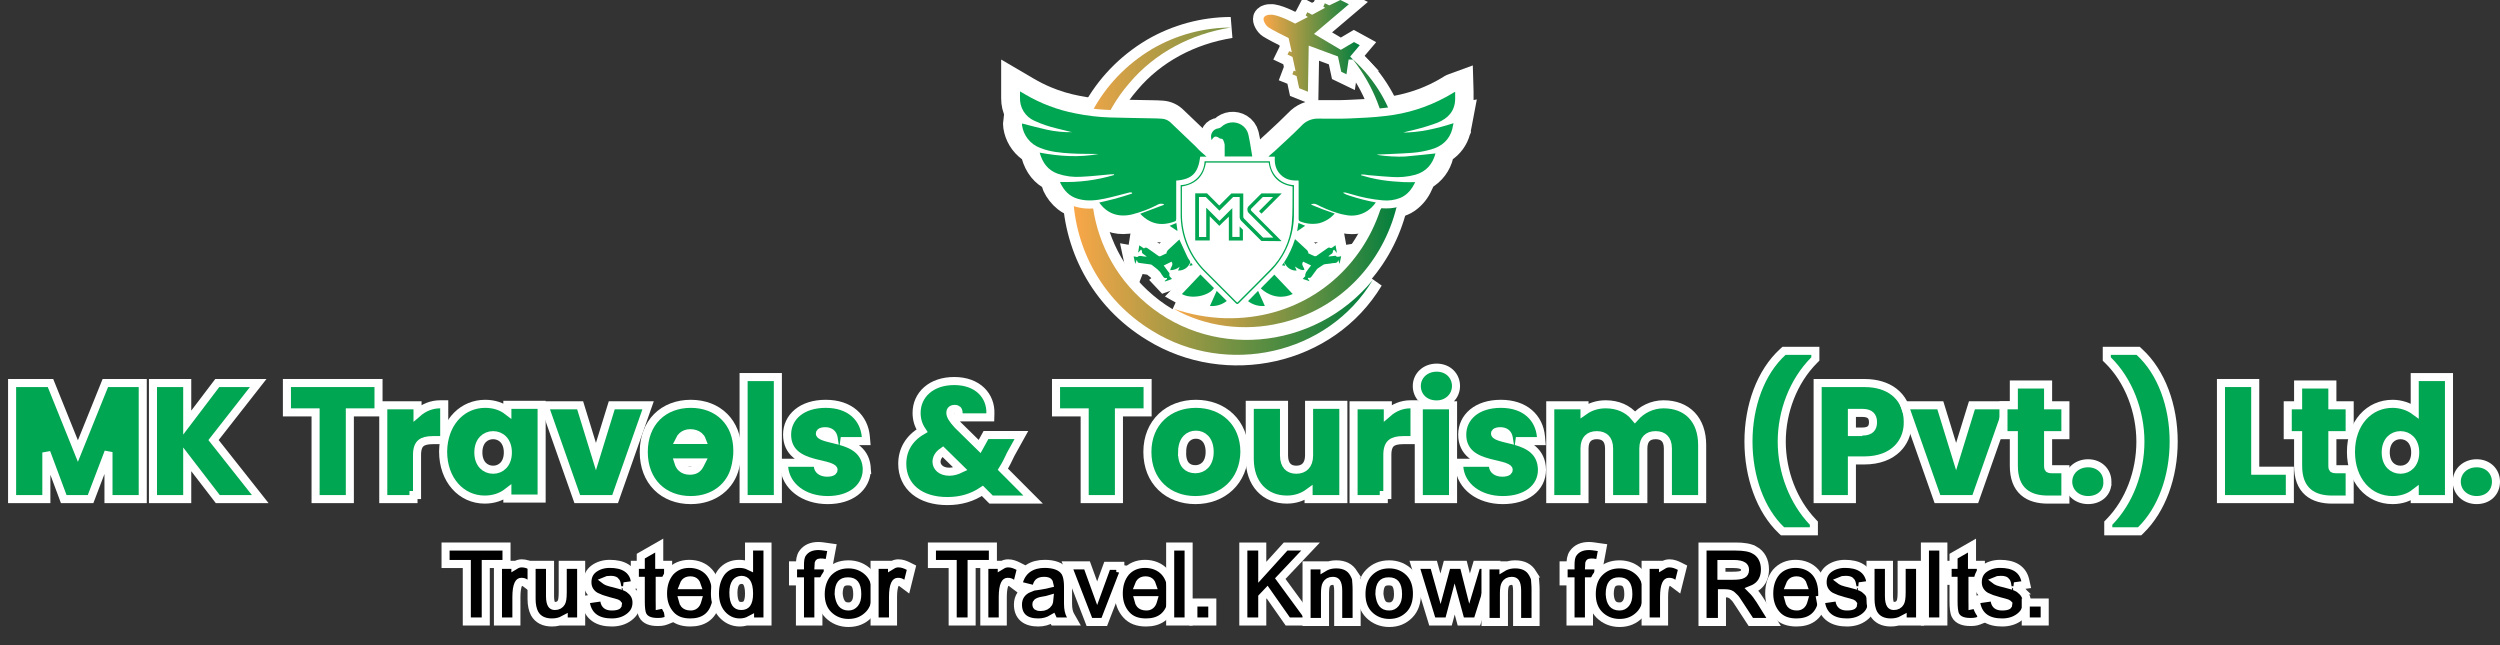<svg width="155" height="40" viewBox="0 0 155 40" fill="none" xmlns="http://www.w3.org/2000/svg">
<rect x="0" y="0" width="155" height="40" fill="#333333" stroke="none"/>
<g clip-path="url(#clip0_1295_3353)">
<path d="M31.404 33.885V34.968H30.117V38.532H28.942V34.968H27.625V33.885H31.404Z" fill="black" stroke="white" stroke-width="0.5"/>
<path d="M32.349 34.928C32.593 34.928 32.79 35.012 32.981 35.108L33.161 35.198L33.112 35.392L32.959 36.006L32.868 36.373L32.566 36.146C32.497 36.094 32.431 36.074 32.318 36.074C32.275 36.074 32.246 36.084 32.224 36.101C32.198 36.12 32.165 36.156 32.132 36.227C32.063 36.377 32.017 36.633 32.017 37.021V38.531H30.873V35.02H31.955V35.041C32.072 34.97 32.202 34.928 32.349 34.928Z" fill="black" stroke="white" stroke-width="0.5"/>
<path d="M34.102 35.021V36.96C34.102 37.234 34.146 37.392 34.199 37.474C34.239 37.536 34.294 37.571 34.403 37.571C34.596 37.571 34.724 37.49 34.799 37.359L34.802 37.354C34.854 37.267 34.889 37.087 34.889 36.714V35.021H36.032V38.532H34.95V38.419C34.736 38.536 34.489 38.593 34.22 38.593C33.723 38.593 33.35 38.408 33.143 38.033L33.138 38.025C33.025 37.799 32.958 37.513 32.958 37.145V35.021H34.102Z" fill="black" stroke="white" stroke-width="0.5"/>
<path d="M37.804 34.96C38.213 34.96 38.565 35.033 38.838 35.206C39.119 35.384 39.291 35.652 39.365 35.985L39.424 36.249L39.157 36.287L38.693 36.352C38.847 36.41 38.988 36.482 39.097 36.585H39.098C39.1 36.587 39.102 36.59 39.105 36.592C39.108 36.594 39.111 36.596 39.114 36.599H39.113C39.341 36.796 39.464 37.044 39.464 37.36C39.464 37.548 39.426 37.72 39.343 37.877C39.26 38.032 39.14 38.158 38.996 38.266C38.7 38.489 38.337 38.593 37.927 38.593C37.514 38.593 37.15 38.511 36.868 38.314C36.58 38.113 36.403 37.813 36.332 37.437L36.283 37.18L36.543 37.143L37.111 37.061C36.985 37.008 36.872 36.948 36.785 36.876C36.547 36.677 36.42 36.423 36.42 36.1C36.42 35.759 36.539 35.462 36.831 35.253C37.092 35.066 37.419 34.96 37.804 34.96ZM37.469 37.258C37.491 37.393 37.542 37.469 37.601 37.515C37.663 37.564 37.764 37.601 37.927 37.601C38.126 37.601 38.231 37.571 38.279 37.542C38.299 37.53 38.306 37.52 38.31 37.513C38.313 37.506 38.318 37.49 38.318 37.46C38.316 37.457 38.312 37.451 38.304 37.445C38.271 37.419 38.204 37.384 38.087 37.358L38.08 37.357C37.844 37.298 37.636 37.239 37.456 37.183L37.469 37.258ZM37.865 35.951C37.683 35.951 37.588 35.973 37.545 35.993C37.553 35.999 37.562 36.007 37.575 36.015C37.611 36.04 37.699 36.076 37.858 36.119L38.042 36.164L38.049 36.165C38.115 36.181 38.179 36.198 38.24 36.215L38.234 36.185C38.213 36.09 38.178 36.043 38.139 36.014C38.096 35.983 38.017 35.951 37.865 35.951Z" fill="black" stroke="white" stroke-width="0.5"/>
<path d="M40.872 35.021H41.423V36.012H40.902V37.268C40.902 37.378 40.902 37.462 40.905 37.527C40.905 37.529 40.905 37.532 40.905 37.534C40.943 37.528 40.991 37.516 41.063 37.492L41.355 37.394L41.391 37.7L41.452 38.221L41.475 38.412L41.297 38.483C41.092 38.565 40.891 38.562 40.744 38.562C40.389 38.562 40.007 38.468 39.847 38.147C39.797 38.048 39.769 37.922 39.753 37.791C39.736 37.654 39.728 37.489 39.728 37.298V36.012H39.36V35.021H39.728V34.481L39.853 34.409L40.497 34.041L40.872 33.826V35.021Z" fill="black" stroke="white" stroke-width="0.5"/>
<path d="M42.737 34.96C43.227 34.96 43.667 35.136 43.967 35.474C44.266 35.812 44.397 36.28 44.398 36.838V37.209L44.44 37.216L44.355 37.493C44.251 37.842 44.071 38.125 43.797 38.317C43.525 38.508 43.187 38.593 42.799 38.593C42.291 38.593 41.876 38.455 41.569 38.109C41.281 37.784 41.108 37.355 41.108 36.807C41.108 36.27 41.244 35.843 41.53 35.484L41.539 35.473C41.835 35.14 42.242 34.96 42.737 34.96ZM42.32 37.211C42.349 37.325 42.388 37.406 42.435 37.461C42.506 37.542 42.62 37.601 42.829 37.601C43.015 37.601 43.167 37.5 43.231 37.263L43.246 37.211H42.32ZM42.799 35.982C42.643 35.982 42.545 36.03 42.477 36.104C42.44 36.146 42.404 36.204 42.375 36.281H43.208C43.182 36.201 43.15 36.143 43.113 36.101C43.051 36.03 42.956 35.982 42.799 35.982Z" fill="black" stroke="white" stroke-width="0.5"/>
<path d="M47.585 33.885V38.532H46.503V38.436C46.312 38.539 46.097 38.593 45.864 38.593C45.417 38.593 45.045 38.403 44.758 38.079C44.462 37.745 44.327 37.28 44.327 36.807C44.327 36.27 44.462 35.85 44.709 35.497L44.717 35.486C44.981 35.146 45.363 34.96 45.834 34.96C46.059 34.96 46.261 35.001 46.441 35.088V33.885H47.585ZM45.966 35.951C45.803 35.963 45.694 36.025 45.618 36.129C45.535 36.243 45.471 36.437 45.471 36.746C45.471 37.078 45.53 37.288 45.611 37.408C45.682 37.512 45.784 37.571 45.956 37.571C46.137 37.571 46.239 37.513 46.306 37.421C46.383 37.313 46.441 37.122 46.441 36.807C46.441 36.459 46.382 36.24 46.3 36.116C46.23 36.012 46.132 35.953 45.966 35.951Z" fill="black" stroke="white" stroke-width="0.5"/>
<path d="M50.735 33.853C50.911 33.853 51.12 33.889 51.322 33.918L51.581 33.954L51.533 34.211L51.441 34.702L51.393 34.964L51.135 34.899C51.046 34.877 50.953 34.876 50.858 34.876C50.791 34.876 50.776 34.894 50.773 34.898C50.764 34.908 50.741 34.949 50.74 35.052H51.323V36.043H50.74V38.531H49.597V36.043H49.168V35.052H49.597V35.025C49.597 34.749 49.623 34.49 49.766 34.296C49.976 34.001 50.306 33.854 50.735 33.853Z" fill="black" stroke="white" stroke-width="0.5"/>
<path d="M52.603 34.99C53.096 34.99 53.529 35.168 53.853 35.494C54.191 35.833 54.324 36.305 54.324 36.806C54.324 37.308 54.191 37.781 53.853 38.12C53.531 38.444 53.129 38.624 52.603 38.624C52.111 38.624 51.679 38.445 51.355 38.12C51.02 37.784 50.883 37.344 50.883 36.838C50.883 36.294 51.053 35.833 51.344 35.505L51.349 35.499L51.355 35.494C51.677 35.17 52.078 34.99 52.603 34.99ZM52.573 36.043C52.352 36.043 52.227 36.108 52.148 36.206C52.062 36.314 51.997 36.507 51.996 36.83C52.026 37.118 52.099 37.31 52.195 37.428C52.284 37.536 52.41 37.601 52.603 37.601C52.771 37.601 52.886 37.545 52.994 37.415C53.095 37.293 53.15 37.115 53.15 36.838C53.15 36.51 53.085 36.315 52.998 36.206C52.92 36.108 52.795 36.043 52.573 36.043Z" fill="black" stroke="white" stroke-width="0.5"/>
<path d="M55.699 34.928C55.944 34.928 56.141 35.012 56.332 35.108L56.512 35.198L56.463 35.392L56.31 36.006L56.219 36.373L55.917 36.146C55.847 36.094 55.781 36.074 55.669 36.074C55.625 36.074 55.597 36.084 55.574 36.101C55.549 36.12 55.515 36.156 55.482 36.227C55.413 36.377 55.367 36.633 55.367 37.021V38.531H54.224V35.02H55.306V35.041C55.422 34.97 55.553 34.928 55.699 34.928Z" fill="black" stroke="white" stroke-width="0.5"/>
<path d="M61.559 33.885V34.968H60.24V38.532H59.066V34.968H57.779V33.885H61.559Z" fill="black" stroke="white" stroke-width="0.5"/>
<path d="M62.504 34.928C62.748 34.928 62.945 35.012 63.137 35.108L63.316 35.198L63.268 35.392L63.114 36.006L63.023 36.373L62.722 36.146C62.652 36.094 62.586 36.074 62.474 36.074C62.43 36.074 62.402 36.084 62.379 36.101C62.353 36.12 62.32 36.156 62.287 36.227C62.218 36.377 62.172 36.633 62.172 37.021V38.531H61.028V35.02H62.11V35.041C62.227 34.97 62.358 34.928 62.504 34.928Z" fill="black" stroke="white" stroke-width="0.5"/>
<path d="M64.772 34.96C65.315 34.96 65.781 35.1 66.019 35.446L66.064 35.518L66.069 35.528L66.128 35.676C66.182 35.846 66.218 36.075 66.218 36.346V37.422C66.218 37.764 66.275 37.993 66.369 38.158L66.582 38.532H65.353L65.285 38.393C65.277 38.378 65.271 38.361 65.264 38.346C64.989 38.513 64.691 38.593 64.375 38.593C64.01 38.593 63.688 38.519 63.455 38.323C63.214 38.12 63.113 37.824 63.113 37.483C63.113 37.256 63.171 37.042 63.302 36.858C63.428 36.681 63.609 36.551 63.833 36.461L63.364 36.343L63.106 36.278L63.187 36.025C63.293 35.686 63.486 35.413 63.766 35.228C64.043 35.045 64.385 34.96 64.772 34.96ZM65.067 37.152C64.967 37.182 64.841 37.212 64.655 37.239L64.654 37.238C64.476 37.266 64.369 37.311 64.312 37.353C64.267 37.387 64.257 37.415 64.257 37.452C64.257 37.553 64.284 37.577 64.295 37.586C64.318 37.604 64.381 37.633 64.527 37.633C64.754 37.633 64.911 37.548 65.013 37.392C65.038 37.339 65.058 37.268 65.067 37.152ZM64.742 36.013C64.573 36.013 64.477 36.046 64.419 36.087C64.365 36.125 64.314 36.19 64.278 36.32L64.272 36.343C64.333 36.334 64.395 36.322 64.459 36.314C64.724 36.273 64.922 36.232 65.062 36.196C65.05 36.133 65.029 36.099 65.01 36.081C64.979 36.051 64.908 36.013 64.742 36.013Z" fill="black" stroke="white" stroke-width="0.5"/>
<path d="M67.397 35.052L67.457 35.217L68.024 36.779L68.58 35.247L68.641 35.082H69.459V35.256L69.709 35.302V35.582H69.619L68.527 38.402L68.466 38.562H67.541L67.48 38.402L66.314 35.392L66.183 35.052H67.397Z" fill="black" stroke="white" stroke-width="0.5"/>
<path d="M70.992 34.96C71.481 34.96 71.922 35.136 72.222 35.474C72.521 35.812 72.652 36.28 72.652 36.838V37.209L72.694 37.216L72.61 37.493C72.506 37.842 72.325 38.125 72.052 38.317C71.78 38.508 71.442 38.593 71.054 38.593C70.546 38.593 70.13 38.455 69.824 38.109C69.536 37.784 69.363 37.355 69.363 36.807C69.363 36.27 69.499 35.843 69.785 35.484L69.794 35.473C70.09 35.14 70.497 34.96 70.992 34.96ZM70.575 37.211C70.603 37.325 70.643 37.406 70.69 37.461C70.761 37.542 70.875 37.601 71.084 37.601C71.27 37.601 71.422 37.5 71.486 37.263L71.501 37.211H70.575ZM71.022 35.982C70.867 35.982 70.77 36.03 70.702 36.104C70.664 36.146 70.629 36.204 70.6 36.281H71.433C71.407 36.201 71.374 36.143 71.337 36.101C71.274 36.031 71.18 35.982 71.022 35.982Z" fill="black" stroke="white" stroke-width="0.5"/>
<path d="M73.694 33.885V38.532H72.551V33.885H73.694Z" fill="black" stroke="white" stroke-width="0.5"/>
<path d="M75.163 37.356V38.532H73.989V37.356H75.163Z" fill="black" stroke="white" stroke-width="0.5"/>
<path d="M78.26 33.885V35.483L79.633 33.967L79.707 33.885H81.256L80.858 34.306L79.376 35.874L81.031 38.133L81.322 38.532H79.842L79.767 38.425L78.564 36.709L78.26 37.03V38.532H77.086V33.885H78.26Z" fill="black" stroke="white" stroke-width="0.5"/>
<path d="M82.851 34.99C83.347 34.99 83.719 35.175 83.927 35.549L83.933 35.558H83.932C83.952 35.599 83.996 35.68 84.019 35.73C84.047 35.791 84.081 35.877 84.081 35.977C84.081 36.01 84.087 36.058 84.096 36.169C84.104 36.269 84.111 36.399 84.111 36.561V38.562H82.968V36.623C82.968 36.348 82.923 36.193 82.869 36.113C82.829 36.053 82.769 36.013 82.636 36.013C82.443 36.013 82.315 36.093 82.24 36.224L82.237 36.228C82.184 36.317 82.15 36.499 82.15 36.806V38.562H81.007V35.051H82.12V35.171C82.14 35.159 82.158 35.146 82.179 35.136C82.381 35.034 82.606 34.99 82.851 34.99Z" fill="black" stroke="white" stroke-width="0.5"/>
<path d="M86.131 34.99C86.623 34.99 87.056 35.168 87.381 35.494C87.718 35.833 87.852 36.305 87.852 36.806C87.852 37.308 87.719 37.781 87.381 38.12C87.058 38.444 86.657 38.624 86.131 38.624C85.639 38.624 85.207 38.445 84.882 38.12C84.547 37.784 84.41 37.344 84.41 36.838C84.41 36.308 84.543 35.834 84.882 35.494C85.205 35.17 85.605 34.99 86.131 34.99ZM86.101 36.043C85.879 36.043 85.754 36.108 85.676 36.206C85.589 36.314 85.524 36.507 85.523 36.83C85.553 37.123 85.622 37.315 85.714 37.43C85.797 37.534 85.918 37.601 86.131 37.601C86.298 37.601 86.413 37.545 86.522 37.415C86.622 37.293 86.678 37.115 86.678 36.838C86.678 36.51 86.612 36.315 86.525 36.206C86.447 36.108 86.322 36.043 86.101 36.043Z" fill="black" stroke="white" stroke-width="0.5"/>
<path d="M88.897 35.021L88.947 35.203L89.312 36.505L89.66 35.206L89.71 35.021H90.74L90.788 35.209L91.113 36.495L91.501 35.2L91.555 35.021H92.694L92.592 35.346L91.643 38.357L91.587 38.532H90.569L90.519 38.347L90.189 37.134L89.868 38.346L89.818 38.532H88.798L88.744 38.354L87.824 35.344L87.726 35.021H88.897Z" fill="black" stroke="white" stroke-width="0.5"/>
<path d="M93.944 34.99C94.441 34.99 94.813 35.175 95.02 35.549L95.026 35.558H95.025C95.045 35.599 95.09 35.68 95.113 35.73C95.141 35.791 95.175 35.877 95.175 35.977C95.175 36.01 95.181 36.058 95.189 36.169C95.198 36.269 95.205 36.399 95.205 36.561V38.562H94.061V36.623C94.061 36.348 94.017 36.193 93.963 36.113C93.922 36.053 93.862 36.013 93.73 36.013C93.536 36.013 93.409 36.093 93.334 36.224L93.331 36.228C93.278 36.317 93.244 36.499 93.244 36.806V38.562H92.101V35.051H93.214V35.171C93.234 35.159 93.252 35.146 93.272 35.136C93.475 35.034 93.699 34.99 93.944 34.99Z" fill="black" stroke="white" stroke-width="0.5"/>
<path d="M98.511 33.853C98.687 33.853 98.896 33.889 99.098 33.918L99.356 33.954L99.309 34.211L99.217 34.702L99.168 34.964L98.91 34.899C98.822 34.877 98.728 34.876 98.634 34.876C98.566 34.876 98.552 34.894 98.549 34.898C98.54 34.908 98.516 34.949 98.516 35.052H99.099V36.043H98.516V38.531H97.372V36.043H96.943V35.052H97.372V35.025C97.372 34.749 97.398 34.49 97.541 34.296C97.751 34.001 98.081 33.854 98.511 33.853Z" fill="black" stroke="white" stroke-width="0.5"/>
<path d="M100.41 34.99C100.903 34.99 101.335 35.168 101.66 35.494C101.998 35.833 102.131 36.305 102.131 36.806C102.131 37.308 101.998 37.781 101.66 38.12C101.337 38.444 100.936 38.624 100.41 38.624C99.918 38.624 99.486 38.445 99.161 38.12C98.826 37.784 98.689 37.344 98.689 36.838C98.689 36.308 98.822 35.834 99.161 35.494C99.484 35.17 99.885 34.99 100.41 34.99ZM100.38 36.043C100.158 36.043 100.033 36.108 99.955 36.206C99.868 36.315 99.803 36.51 99.803 36.838C99.818 37.126 99.886 37.314 99.98 37.428C100.066 37.532 100.196 37.601 100.41 37.601C100.577 37.601 100.693 37.545 100.801 37.415C100.902 37.293 100.957 37.115 100.957 36.838C100.957 36.51 100.892 36.315 100.805 36.206C100.727 36.108 100.602 36.043 100.38 36.043Z" fill="black" stroke="white" stroke-width="0.5"/>
<path d="M103.504 34.928C103.748 34.928 103.945 35.012 104.137 35.108L104.316 35.198L104.268 35.392L104.114 36.006L104.023 36.373L103.722 36.146C103.652 36.094 103.586 36.074 103.474 36.074C103.43 36.074 103.402 36.084 103.379 36.101C103.354 36.12 103.32 36.156 103.287 36.227C103.218 36.377 103.172 36.633 103.172 37.021V38.531H102.028V35.02H103.11V35.041C103.227 34.97 103.358 34.928 103.504 34.928Z" fill="black" stroke="white" stroke-width="0.5"/>
<path d="M107.613 33.885C108.111 33.885 108.501 33.946 108.774 34.1L108.775 34.099C109.207 34.336 109.427 34.768 109.427 35.301C109.427 35.673 109.32 36.004 109.076 36.253C108.949 36.383 108.791 36.481 108.609 36.553C108.708 36.651 108.803 36.761 108.895 36.882L109.111 37.194L109.113 37.197L109.726 38.18L109.964 38.562H108.551L108.477 38.449L107.896 37.56L107.661 37.203C107.593 37.104 107.55 37.057 107.524 37.038L107.511 37.027L107.498 37.014C107.45 36.967 107.413 36.929 107.377 36.899C107.36 36.885 107.346 36.875 107.335 36.868C107.326 36.863 107.322 36.861 107.32 36.86L107.288 36.849L107.261 36.831C107.261 36.831 107.258 36.829 107.254 36.827C107.249 36.825 107.242 36.822 107.232 36.819C107.213 36.813 107.188 36.806 107.155 36.8C107.089 36.788 107.005 36.781 106.909 36.781H106.761V38.562H105.556V33.885H107.613ZM106.729 35.697H107.399C107.771 35.697 107.95 35.662 108.036 35.61L108.054 35.6C108.134 35.56 108.191 35.475 108.191 35.333C108.191 35.208 108.149 35.137 108.069 35.085C107.972 35.02 107.793 34.968 107.491 34.968H106.729V35.697Z" fill="black" stroke="white" stroke-width="0.5"/>
<path d="M111.321 34.96C111.81 34.96 112.251 35.136 112.551 35.474C112.85 35.812 112.981 36.28 112.981 36.838V37.209L113.023 37.216L112.939 37.493C112.835 37.842 112.654 38.125 112.381 38.317C112.109 38.508 111.771 38.593 111.383 38.593C110.875 38.593 110.46 38.455 110.153 38.109C109.865 37.784 109.692 37.355 109.692 36.807C109.692 36.27 109.828 35.843 110.114 35.484L110.123 35.473C110.419 35.14 110.826 34.96 111.321 34.96ZM110.904 37.211C110.932 37.325 110.972 37.406 111.02 37.461C111.09 37.542 111.204 37.601 111.413 37.601C111.599 37.601 111.751 37.5 111.815 37.263L111.83 37.211H110.904ZM111.383 35.982C111.227 35.982 111.129 36.03 111.062 36.104C111.023 36.146 110.988 36.204 110.959 36.281H111.792C111.766 36.201 111.734 36.143 111.697 36.101C111.635 36.03 111.54 35.982 111.383 35.982Z" fill="black" stroke="white" stroke-width="0.5"/>
<path d="M114.386 34.96C114.795 34.96 115.147 35.033 115.42 35.206C115.701 35.384 115.873 35.652 115.947 35.985L116.006 36.249L115.739 36.287L115.275 36.352C115.437 36.413 115.586 36.488 115.697 36.599H115.696C115.924 36.796 116.046 37.045 116.046 37.36C116.046 37.548 116.008 37.72 115.925 37.877C115.842 38.032 115.722 38.158 115.578 38.266C115.282 38.489 114.92 38.593 114.509 38.593C114.096 38.593 113.732 38.511 113.45 38.314C113.162 38.113 112.985 37.813 112.914 37.437L112.865 37.18L113.125 37.143L113.693 37.061C113.567 37.008 113.454 36.948 113.367 36.876C113.129 36.677 113.002 36.423 113.002 36.1C113.002 35.759 113.121 35.462 113.413 35.253C113.674 35.066 114.001 34.96 114.386 34.96ZM114.051 37.258C114.073 37.393 114.124 37.469 114.183 37.515C114.245 37.564 114.346 37.601 114.509 37.601C114.708 37.601 114.813 37.571 114.861 37.542C114.881 37.53 114.888 37.52 114.892 37.513C114.895 37.506 114.9 37.49 114.9 37.46C114.898 37.457 114.894 37.451 114.886 37.445C114.853 37.419 114.786 37.384 114.669 37.358L114.662 37.357C114.426 37.298 114.218 37.239 114.038 37.183L114.051 37.258ZM114.447 35.951C114.265 35.951 114.17 35.973 114.127 35.993C114.135 35.999 114.145 36.007 114.157 36.015C114.193 36.04 114.281 36.076 114.44 36.119L114.624 36.164L114.631 36.165C114.697 36.181 114.761 36.198 114.822 36.215L114.816 36.185C114.795 36.09 114.76 36.043 114.721 36.014C114.678 35.983 114.599 35.951 114.447 35.951Z" fill="black" stroke="white" stroke-width="0.5"/>
<path d="M117.115 35.021V36.96C117.115 37.234 117.16 37.392 117.213 37.474C117.253 37.536 117.307 37.571 117.417 37.571C117.61 37.571 117.738 37.49 117.812 37.359L117.815 37.354C117.867 37.267 117.902 37.087 117.902 36.714V35.021H119.046V38.532H117.964V38.419C117.75 38.536 117.502 38.593 117.233 38.593C116.737 38.593 116.364 38.408 116.156 38.033L116.151 38.025C116.039 37.799 115.972 37.513 115.972 37.145V35.021H117.115Z" fill="black" stroke="white" stroke-width="0.5"/>
<path d="M120.488 33.885V38.532H119.345V33.885H120.488Z" fill="black" stroke="white" stroke-width="0.5"/>
<path d="M122.264 35.021H122.814V36.012H122.294V37.268C122.294 37.378 122.293 37.462 122.297 37.527C122.297 37.529 122.297 37.532 122.297 37.534C122.334 37.528 122.382 37.516 122.455 37.492L122.747 37.394L122.782 37.7L122.844 38.222L122.866 38.412L122.688 38.483C122.484 38.565 122.283 38.562 122.136 38.562C121.781 38.562 121.398 38.468 121.238 38.147C121.189 38.048 121.161 37.922 121.145 37.791C121.127 37.654 121.12 37.489 121.12 37.298V36.012H120.752V35.021H121.12V34.481L121.245 34.409L121.889 34.041L122.264 33.826V35.021Z" fill="black" stroke="white" stroke-width="0.5"/>
<path d="M124.006 34.96C124.415 34.96 124.767 35.033 125.04 35.206C125.321 35.384 125.493 35.652 125.567 35.985L125.626 36.249L125.359 36.287L124.896 36.352C125.057 36.413 125.206 36.488 125.317 36.599H125.316C125.544 36.796 125.666 37.045 125.666 37.36C125.666 37.548 125.628 37.72 125.545 37.877C125.462 38.032 125.342 38.158 125.198 38.266C124.902 38.489 124.54 38.593 124.129 38.593C123.716 38.593 123.353 38.511 123.07 38.314C122.782 38.113 122.606 37.813 122.534 37.437L122.485 37.18L122.745 37.143L123.313 37.061C123.187 37.008 123.074 36.948 122.987 36.876C122.749 36.677 122.622 36.423 122.622 36.1C122.622 35.759 122.741 35.462 123.033 35.253C123.294 35.066 123.621 34.96 124.006 34.96ZM123.671 37.258C123.693 37.393 123.744 37.469 123.803 37.515C123.865 37.564 123.967 37.601 124.129 37.601C124.329 37.601 124.433 37.571 124.481 37.542C124.501 37.53 124.508 37.52 124.512 37.513C124.515 37.506 124.52 37.49 124.521 37.46C124.518 37.457 124.514 37.451 124.506 37.445C124.473 37.419 124.406 37.384 124.289 37.358L124.282 37.357C124.046 37.298 123.838 37.239 123.658 37.183L123.671 37.258ZM124.067 35.951C123.885 35.951 123.79 35.973 123.747 35.993C123.755 35.999 123.765 36.007 123.777 36.015C123.814 36.04 123.901 36.076 124.061 36.119L124.244 36.164L124.251 36.165C124.317 36.181 124.381 36.198 124.442 36.215L124.437 36.185C124.416 36.09 124.38 36.043 124.341 36.014C124.298 35.983 124.219 35.951 124.067 35.951Z" fill="black" stroke="white" stroke-width="0.5"/>
<path d="M126.771 37.356V38.532H125.597V37.356H126.771Z" fill="black" stroke="white" stroke-width="0.5"/>
<path d="M3.13 23.747L3.193 23.903L4.83 27.965L6.468 23.903L6.531 23.747H8.85V30.944H6.726V28.028L5.677 30.783L5.616 30.944H3.952L3.892 30.781L2.874 28.054V30.944H0.75V23.747H3.13Z" fill="#00A651" stroke="white" stroke-width="0.5"/>
<path d="M11.608 23.747V26.202L13.396 23.845L13.472 23.747H16.009L15.692 24.151L13.239 27.283L15.815 30.539L16.135 30.944H13.503L13.428 30.846L11.608 28.479V30.944H9.484V23.747H11.608Z" fill="#00A651" stroke="white" stroke-width="0.5"/>
<path d="M23.468 23.747V25.568H21.69V30.944H19.566V25.568H17.789V23.747H23.468Z" fill="#00A651" stroke="white" stroke-width="0.5"/>
<path d="M27.542 25.067V27.288H26.832C26.47 27.288 26.238 27.355 26.095 27.477C25.96 27.593 25.856 27.8 25.856 28.205V30.693H25.637V30.943H23.763V25.129H25.887V25.607C26.263 25.28 26.742 25.067 27.292 25.067H27.542Z" fill="#00A651" stroke="white" stroke-width="0.5"/>
<path d="M30.082 25.037C30.647 25.037 31.111 25.206 31.456 25.471V25.098H33.581V30.913H31.456V30.522C31.102 30.795 30.632 30.974 30.052 30.974C28.599 30.974 27.473 29.757 27.473 27.99V27.985L27.491 27.661C27.647 26.075 28.723 25.037 30.082 25.037ZM30.572 26.98C30.329 26.98 30.105 27.071 29.94 27.242C29.777 27.412 29.658 27.677 29.658 28.052C29.658 28.427 29.777 28.692 29.94 28.861C30.105 29.032 30.329 29.123 30.572 29.123C30.815 29.123 31.041 29.032 31.205 28.861C31.368 28.692 31.487 28.426 31.487 28.052C31.487 27.677 31.368 27.412 31.205 27.242C31.041 27.071 30.815 26.98 30.572 26.98Z" fill="#00A651" stroke="white" stroke-width="0.5"/>
<path d="M35.969 25.129L36.023 25.305L36.948 28.308L37.874 25.305L37.929 25.129H40.182L40.065 25.462L38.195 30.776L38.137 30.943H35.791L35.732 30.776L33.863 25.462L33.746 25.129H35.969Z" fill="#00A651" stroke="white" stroke-width="0.5"/>
<path d="M42.829 25.037C43.667 25.037 44.393 25.318 44.909 25.832C45.426 26.346 45.715 27.073 45.715 27.928C45.715 28.082 45.715 28.255 45.681 28.462L45.648 28.662H45.657L45.585 28.968C45.312 30.132 44.288 31.005 42.829 31.005C41.991 31.005 41.258 30.724 40.733 30.198C40.209 29.672 39.913 28.922 39.913 28.021C39.913 27.121 40.209 26.37 40.733 25.843C41.258 25.318 41.991 25.037 42.829 25.037ZM42.058 28.671C42.105 28.824 42.177 28.932 42.259 29.008C42.384 29.122 42.556 29.184 42.768 29.184C42.957 29.184 43.083 29.14 43.173 29.08C43.264 29.019 43.339 28.927 43.402 28.8L43.467 28.671H42.058ZM42.799 26.858C42.606 26.858 42.435 26.917 42.306 27.028C42.233 27.09 42.171 27.174 42.121 27.279H43.516C43.479 27.181 43.421 27.102 43.349 27.04C43.217 26.927 43.025 26.858 42.799 26.858Z" fill="#00A651" stroke="white" stroke-width="0.5"/>
<path d="M48.227 23.378V30.943H46.103V23.378H48.227Z" fill="#00A651" stroke="white" stroke-width="0.5"/>
<path d="M51.195 25.037C51.931 25.037 52.529 25.243 52.959 25.612C53.39 25.982 53.631 26.498 53.682 27.077L53.705 27.349H52.128C52.489 27.453 52.882 27.601 53.19 27.866C53.518 28.15 53.734 28.553 53.743 29.123L53.744 29.134H53.743C53.725 29.687 53.474 30.163 53.04 30.496C52.611 30.825 52.017 31.005 51.317 31.005C49.819 31.005 48.724 30.144 48.617 28.965L48.593 28.692H50.473C50.457 28.688 50.441 28.685 50.425 28.68C50.057 28.58 49.653 28.437 49.339 28.173C49.012 27.897 48.8 27.503 48.8 26.946C48.8 26.411 49.024 25.925 49.446 25.578C49.865 25.233 50.463 25.037 51.195 25.037ZM50.709 28.922C50.725 29.115 50.906 29.306 51.287 29.306C51.47 29.306 51.573 29.267 51.624 29.23C51.666 29.2 51.681 29.168 51.681 29.127C51.681 29.102 51.675 29.083 51.642 29.053C51.599 29.016 51.523 28.975 51.398 28.931C51.277 28.889 51.131 28.852 50.962 28.812C50.877 28.792 50.787 28.768 50.693 28.746L50.709 28.922ZM51.164 26.735C51.011 26.735 50.921 26.767 50.878 26.798C50.844 26.821 50.832 26.845 50.832 26.884C50.832 26.91 50.838 26.929 50.871 26.958C50.914 26.995 50.99 27.037 51.115 27.081C51.237 27.123 51.385 27.161 51.555 27.202C51.602 27.213 51.65 27.226 51.699 27.238L51.684 27.14C51.662 27.008 51.605 26.911 51.526 26.846C51.448 26.782 51.33 26.735 51.164 26.735Z" fill="#00A651" stroke="white" stroke-width="0.5"/>
<path d="M59.163 23.624C59.889 23.624 60.461 23.849 60.85 24.224C61.238 24.6 61.422 25.108 61.404 25.634L61.397 25.875H59.434V25.625C59.434 25.489 59.396 25.432 59.369 25.406C59.34 25.378 59.287 25.352 59.193 25.352C59.09 25.352 59.024 25.383 58.987 25.417C58.953 25.448 58.923 25.502 58.923 25.595C58.923 25.763 59.036 25.973 59.377 26.346L60.738 27.683L61.059 27.102L61.13 26.972H63.326L63.12 27.343L62.669 28.156C62.517 28.487 62.357 28.806 62.179 29.092L63.63 30.548L64.056 30.974H61.449L61.376 30.901L60.91 30.433C60.294 30.846 59.591 31.066 58.734 31.066C57.913 31.066 57.216 30.857 56.719 30.454C56.216 30.047 55.941 29.459 55.94 28.759C55.94 27.912 56.345 27.184 57.164 26.707C56.927 26.349 56.829 25.994 56.829 25.595C56.829 25.048 57.051 24.548 57.463 24.188C57.873 23.83 58.456 23.624 59.163 23.624ZM58.452 27.997C58.169 28.192 58.065 28.418 58.065 28.636C58.065 28.928 58.319 29.246 58.856 29.246C59.092 29.246 59.32 29.18 59.546 29.071L58.452 27.997Z" fill="#00A651" stroke="white" stroke-width="0.5"/>
<path d="M71.151 23.747V25.568H69.374V30.944H67.25V25.568H65.473V23.747H71.151Z" fill="#00A651" stroke="white" stroke-width="0.5"/>
<path d="M74.145 25.037C74.983 25.037 75.737 25.317 76.283 25.84C76.831 26.363 77.153 27.115 77.153 28.021V28.025C77.137 28.93 76.807 29.68 76.256 30.203C75.706 30.724 74.953 31.005 74.115 31.005C73.278 31.005 72.53 30.724 71.991 30.201C71.451 29.676 71.138 28.926 71.138 28.021C71.138 27.115 71.46 26.363 72.008 25.84C72.554 25.317 73.308 25.037 74.145 25.037ZM73.043 28.021L73.292 28.029C73.278 28.446 73.383 28.706 73.522 28.859C73.661 29.011 73.864 29.092 74.115 29.092C74.344 29.091 74.56 29.007 74.72 28.842C74.878 28.677 74.999 28.413 74.999 28.021C74.999 27.625 74.884 27.359 74.732 27.196C74.581 27.033 74.374 26.95 74.145 26.95C73.917 26.95 73.71 27.033 73.559 27.196C73.407 27.359 73.293 27.625 73.293 28.021V28.029L73.043 28.021Z" fill="#00A651" stroke="white" stroke-width="0.5"/>
<path d="M79.609 25.098V28.236C79.609 28.561 79.697 28.778 79.819 28.912C79.939 29.043 80.121 29.123 80.371 29.123C80.622 29.122 80.813 29.042 80.941 28.908C81.071 28.773 81.163 28.556 81.163 28.236V25.098H83.287V30.943H81.132V30.55C80.772 30.814 80.316 30.974 79.788 30.974C79.114 30.974 78.531 30.736 78.118 30.287C77.707 29.839 77.485 29.206 77.485 28.451V25.098H79.609Z" fill="#00A651" stroke="white" stroke-width="0.5"/>
<path d="M87.7 25.067V27.288H86.99C86.628 27.288 86.396 27.355 86.253 27.477C86.118 27.593 86.015 27.8 86.015 28.205V30.693H85.795V30.943H83.921V25.129H86.045V25.607C86.421 25.28 86.9 25.067 87.45 25.067H87.7Z" fill="#00A651" stroke="white" stroke-width="0.5"/>
<path d="M90.089 25.129V30.944H87.965V25.129H90.089ZM89.072 22.794C89.787 22.794 90.272 23.3 90.272 23.935C90.272 24.575 89.751 25.075 89.072 25.075C88.71 25.075 88.401 24.957 88.18 24.745C87.959 24.534 87.842 24.244 87.842 23.935C87.842 23.29 88.368 22.794 89.072 22.794Z" fill="#00A651" stroke="white" stroke-width="0.5"/>
<path d="M92.567 28.922C92.584 29.115 92.764 29.306 93.145 29.306C93.328 29.306 93.432 29.267 93.482 29.23C93.525 29.2 93.539 29.168 93.539 29.127C93.539 29.102 93.533 29.083 93.5 29.053C93.458 29.016 93.381 28.975 93.257 28.931C93.135 28.889 92.989 28.852 92.82 28.812C92.735 28.792 92.645 28.768 92.552 28.746L92.567 28.922ZM93.022 26.735C92.869 26.735 92.78 26.767 92.736 26.798C92.703 26.821 92.69 26.845 92.69 26.884C92.691 26.91 92.697 26.929 92.73 26.958C92.772 26.995 92.849 27.037 92.974 27.081C93.096 27.123 93.243 27.161 93.413 27.202C93.46 27.213 93.508 27.226 93.558 27.238L93.542 27.14C93.52 27.008 93.463 26.911 93.385 26.846C93.306 26.782 93.188 26.735 93.022 26.735ZM95.602 29.127C95.602 29.683 95.357 30.162 94.922 30.496C94.492 30.826 93.889 31.005 93.176 31.005C91.677 31.005 90.582 30.144 90.476 28.965L90.451 28.692H92.331C92.315 28.688 92.299 28.685 92.283 28.68C91.915 28.58 91.511 28.437 91.197 28.173C90.871 27.897 90.658 27.503 90.658 26.946C90.658 26.411 90.883 25.925 91.305 25.578C91.724 25.233 92.321 25.037 93.054 25.037C93.79 25.037 94.388 25.243 94.817 25.612C95.248 25.982 95.489 26.498 95.54 27.077L95.564 27.349H93.986C94.348 27.453 94.74 27.601 95.048 27.866C95.377 28.15 95.593 28.553 95.602 29.123V29.127Z" fill="#00A651" stroke="white" stroke-width="0.5"/>
<path d="M103.139 25.067C103.851 25.067 104.458 25.293 104.886 25.739C105.313 26.185 105.534 26.822 105.534 27.591V30.943H103.409V27.806C103.409 27.499 103.324 27.299 103.205 27.178C103.087 27.056 102.905 26.98 102.648 26.98C102.392 26.98 102.21 27.056 102.092 27.178C101.973 27.299 101.887 27.499 101.887 27.806V30.943H99.763V27.806C99.763 27.499 99.677 27.299 99.559 27.178C99.44 27.056 99.258 26.98 99.002 26.98C98.746 26.98 98.564 27.057 98.445 27.178C98.326 27.299 98.24 27.499 98.24 27.806V30.943H96.116V25.129H98.24V25.465C98.589 25.219 99.038 25.067 99.554 25.067C100.296 25.067 100.937 25.339 101.369 25.871C101.783 25.4 102.425 25.067 103.139 25.067Z" fill="#00A651" stroke="white" stroke-width="0.5"/>
<path d="M112.46 32.94H110.517L110.444 32.871C109.156 31.645 108.405 29.575 108.405 27.376C108.405 25.177 109.156 23.074 110.54 21.815L110.611 21.75H112.552V22.257L112.479 22.33C111.182 23.63 110.468 25.531 110.468 27.376C110.468 29.251 111.182 31.093 112.392 32.364L112.46 32.437V32.94Z" fill="#00A651" stroke="white" stroke-width="0.5"/>
<path d="M115.58 23.747L115.894 23.758C116.605 23.811 117.177 24.045 117.586 24.428C118.053 24.865 118.28 25.471 118.281 26.14L118.277 26.37C118.243 26.902 118.037 27.417 117.637 27.814C117.178 28.269 116.49 28.547 115.58 28.547H114.818V30.944H112.694V23.747H115.58ZM114.818 26.788H115.207V26.757H115.457C115.737 26.757 115.895 26.684 115.983 26.598C116.071 26.512 116.127 26.377 116.127 26.177C116.127 25.977 116.071 25.843 115.983 25.757C115.895 25.671 115.737 25.598 115.457 25.598H114.818V26.788Z" fill="#00A651" stroke="white" stroke-width="0.5"/>
<path d="M120.3 25.129L120.354 25.305L121.279 28.308L122.205 25.305L122.26 25.129H124.513L124.396 25.462L122.526 30.776L122.468 30.943H120.122L120.063 30.776L118.194 25.462L118.077 25.129H120.3Z" fill="#00A651" stroke="white" stroke-width="0.5"/>
<path d="M126.982 23.839V25.129H128.055V26.98H126.982V28.881C126.982 29.008 127.009 29.042 127.017 29.05C127.024 29.058 127.066 29.092 127.223 29.092H128.055V30.975H126.978C126.397 30.975 125.859 30.854 125.465 30.509C125.064 30.158 124.858 29.617 124.858 28.881V26.98H124.215V25.129H124.858V23.839H126.982Z" fill="#00A651" stroke="white" stroke-width="0.5"/>
<path d="M129.46 28.723C130.175 28.723 130.66 29.229 130.66 29.864H130.659C130.674 30.19 130.558 30.481 130.336 30.688C130.113 30.896 129.803 31.004 129.46 31.004C128.756 31.004 128.229 30.509 128.229 29.864C128.23 29.219 128.756 28.723 129.46 28.723Z" fill="#00A651" stroke="white" stroke-width="0.5"/>
<path d="M132.562 21.75L132.633 21.815C134.017 23.074 134.768 25.177 134.768 27.376C134.768 29.577 134.016 31.614 132.731 32.869L132.658 32.94H130.713V32.435L130.784 32.362C132.02 31.093 132.705 29.254 132.705 27.376C132.705 25.529 131.99 23.6 130.696 22.332L130.621 22.259V21.75H132.562Z" fill="#00A651" stroke="white" stroke-width="0.5"/>
<path d="M139.824 23.747V29.184H141.97V30.944H137.7V23.747H139.824Z" fill="#00A651" stroke="white" stroke-width="0.5"/>
<path d="M144.607 23.839V25.129H145.68V26.98H144.607V28.881C144.607 29.008 144.634 29.042 144.642 29.05C144.649 29.058 144.691 29.092 144.848 29.092H145.68V30.975H144.603C144.022 30.975 143.484 30.854 143.09 30.509C142.689 30.158 142.483 29.617 142.483 28.881V26.98H141.84V25.129H142.483V23.839H144.607Z" fill="#00A651" stroke="white" stroke-width="0.5"/>
<path d="M151.837 23.378V30.943H149.713V30.567C149.359 30.841 148.895 31.005 148.339 31.005C146.853 31.005 145.76 29.786 145.76 28.02C145.76 26.221 146.888 25.037 148.339 25.037C148.86 25.037 149.343 25.204 149.713 25.475V23.378H151.837ZM148.829 26.98C148.586 26.98 148.362 27.072 148.197 27.242C148.034 27.412 147.915 27.677 147.915 28.052C147.915 28.427 148.034 28.692 148.197 28.861C148.362 29.032 148.586 29.122 148.829 29.122C149.072 29.122 149.297 29.032 149.461 28.861C149.624 28.692 149.743 28.427 149.743 28.052C149.743 27.677 149.624 27.412 149.461 27.242C149.297 27.072 149.072 26.98 148.829 26.98Z" fill="#00A651" stroke="white" stroke-width="0.5"/>
<path d="M153.55 28.723C154.265 28.723 154.75 29.229 154.75 29.864C154.75 30.186 154.635 30.476 154.416 30.686C154.197 30.895 153.894 31.004 153.55 31.004C152.846 31.004 152.319 30.509 152.319 29.864C152.319 29.219 152.846 28.723 153.55 28.723Z" fill="#00A651" stroke="white" stroke-width="0.5"/>
<path d="M80.549 5.469L81.092 5.686L81.14 2.829L82.953 3.5L83.157 4.449L83.481 4.605L83.615 3.688L83.893 3.696L83.71 3.508L84.306 2.803L83.948 2.607L83.131 3.089L81.466 2.102L83.63 0.263L83.103 0L82.418 0.333L82.141 0.204L82.047 0.411L82.156 0.484L81.35 0.915L81.053 0.759L80.95 0.956L81.086 1.057L80.295 1.464C80.295 1.464 79.455 0.998 78.918 0.918C78.918 0.918 78.464 0.853 78.353 1.103C78.286 1.259 78.467 1.584 78.664 1.71C78.862 1.836 79.508 2.177 79.894 2.361L80.091 3.237L79.925 3.175L79.824 3.382L80.135 3.529L80.328 4.421L80.211 4.379L80.124 4.609L80.387 4.715L80.549 5.469Z" fill="white" stroke="white" stroke-width="1.31" stroke-miterlimit="10"/>
<path d="M83.891 3.69C89.508 8.849 86.744 18.329 79.378 20.03C77.182 20.558 74.734 20.27 72.778 19.146C73.817 19.505 74.904 19.701 76.003 19.73C84.473 19.885 89.075 10.357 83.89 3.701L83.891 3.69Z" fill="white" stroke="white" stroke-width="1.31" stroke-miterlimit="10"/>
<path d="M85.104 17.369C82.315 22.013 76.053 23.351 71.47 20.53C64.903 16.564 64.851 6.944 71.456 3.022C72.93 2.168 74.603 1.715 76.307 1.707C73.851 2.101 71.602 3.273 70.016 5.156C66.653 9.034 66.921 14.96 70.69 18.471C74.873 22.397 81.483 21.765 85.104 17.369Z" fill="white" stroke="white" stroke-width="1.31" stroke-miterlimit="10"/>
<path fill-rule="evenodd" clip-rule="evenodd" d="M90.743 6.972L90.6 7.728C90.578 7.835 90.561 7.93 90.54 8.022V8.078L90.51 8.144C90.375 8.667 90.046 9.12 89.59 9.41C89.562 9.432 89.536 9.446 89.509 9.463L89.463 9.641C89.392 9.949 89.257 10.239 89.068 10.492C88.878 10.745 88.637 10.956 88.361 11.11L88.177 11.496C88.003 11.908 87.718 12.264 87.354 12.524C87.247 12.598 87.133 12.661 87.013 12.713C86.671 12.857 86.303 12.928 85.932 12.921C85.851 12.921 85.776 12.921 85.689 12.913H85.641C85.48 13.127 85.287 13.314 85.07 13.469C84.701 13.727 84.261 13.865 83.811 13.861C83.648 13.86 83.486 13.844 83.326 13.814C83.202 13.795 83.078 13.768 82.956 13.735C82.662 14.023 82.296 14.226 81.896 14.323C81.737 14.36 81.573 14.379 81.409 14.379C81.064 14.374 80.723 14.305 80.402 14.175C80.29 14.13 80.193 14.051 80.126 13.95C80.058 13.848 80.022 13.729 80.023 13.607V11.658C79.654 11.61 79.312 11.44 79.052 11.175C78.783 10.917 78.612 10.575 78.566 10.206H78.314L78.202 9.873C78.202 9.873 78.202 9.86 78.193 9.843L78.09 9.532L78.339 9.317L78.462 9.214C78.535 9.154 78.617 9.09 78.681 9.021C78.837 8.881 78.983 8.744 79.132 8.607C79.534 8.235 79.95 7.851 80.334 7.459C80.509 7.269 80.722 7.118 80.959 7.015C81.197 6.912 81.453 6.861 81.711 6.863H81.896C82.164 6.863 82.43 6.863 82.698 6.863C83.059 6.863 83.356 6.863 83.632 6.846C84.422 6.813 85.135 6.779 85.843 6.69L86.039 6.665C86.869 6.557 87.682 6.342 88.457 6.026C88.775 5.897 89.084 5.75 89.383 5.585C89.547 5.492 89.726 5.394 89.892 5.286C89.935 5.259 89.981 5.238 90.029 5.223L90.686 4.983L90.706 5.675V5.831C90.706 5.943 90.706 6.052 90.706 6.159C90.701 6.456 90.63 6.748 90.499 7.014L90.743 6.972Z" fill="white" stroke="white" stroke-width="1.31" stroke-miterlimit="10"/>
<path fill-rule="evenodd" clip-rule="evenodd" d="M76.104 10.203H74.823C74.627 11.013 74.191 11.447 73.407 11.619V11.913C73.407 12.473 73.407 13.033 73.407 13.597C73.408 13.72 73.373 13.841 73.305 13.945C73.238 14.048 73.141 14.129 73.027 14.177C72.707 14.304 72.367 14.372 72.023 14.378C71.7 14.378 71.38 14.304 71.09 14.16C70.866 14.049 70.66 13.905 70.48 13.734L70.277 13.783C70.07 13.831 69.858 13.855 69.645 13.857C69.286 13.861 68.931 13.778 68.611 13.616C68.291 13.453 68.015 13.215 67.806 12.923C67.717 12.923 67.63 12.934 67.546 12.934C67.262 12.936 66.978 12.897 66.704 12.82C66.445 12.75 66.203 12.629 65.992 12.464C65.689 12.221 65.447 11.911 65.284 11.56C65.247 11.483 65.229 11.4 65.231 11.315L65.223 11.184C64.6 10.901 64.177 10.374 63.967 9.617L63.923 9.462C63.872 9.429 63.821 9.395 63.768 9.359C63.524 9.182 63.319 8.959 63.162 8.702C63.006 8.445 62.902 8.159 62.857 7.862C62.849 7.814 62.845 7.766 62.845 7.717V7.664L62.853 7.61L62.913 7.059L62.955 7.068C62.802 6.765 62.724 6.43 62.727 6.091C62.727 6.009 62.727 5.925 62.727 5.834V4.835L63.755 5.437C64.126 5.656 64.511 5.849 64.908 6.015C65.51 6.267 66.135 6.456 66.776 6.578C66.961 6.616 67.145 6.647 67.324 6.676C67.818 6.755 68.317 6.802 68.818 6.818C69.376 6.833 69.935 6.843 70.492 6.852L71.445 6.869C71.65 6.869 71.859 6.882 72.067 6.894C72.398 6.918 72.709 7.064 72.939 7.303C73.446 7.793 73.955 8.28 74.467 8.763C74.608 8.895 74.753 9.02 74.907 9.154L75.136 9.353L76.104 10.203Z" fill="white" stroke="white" stroke-width="1.31" stroke-miterlimit="10"/>
<path d="M87.349 8.126C87.234 8.154 87.12 8.181 87.005 8.22C87.521 8.212 88.035 8.156 88.541 8.055C89.061 7.951 89.574 7.815 90.078 7.65C90.091 7.645 90.105 7.64 90.119 7.636C90.095 7.759 90.075 7.862 90.049 7.961C90.05 7.968 90.05 7.975 90.049 7.982C89.867 8.674 89.389 9.082 88.726 9.265C88.349 9.373 87.962 9.443 87.571 9.474C87.363 9.49 87.154 9.504 86.949 9.513C86.415 9.544 85.884 9.56 85.368 9.583C85.45 9.636 86.127 9.706 86.697 9.712C86.866 9.712 87.025 9.712 87.163 9.7C87.777 9.647 88.387 9.577 89 9.513C88.827 10.163 88.44 10.635 87.755 10.834C87.283 10.962 86.793 11.009 86.306 10.973C85.914 10.952 85.528 10.917 85.139 10.884L84.856 10.861C84.764 10.85 84.667 10.829 84.574 10.82C84.514 10.817 84.455 10.817 84.395 10.82L84.386 10.867C84.574 10.917 84.764 10.973 84.955 11.023L85.016 11.035C85.238 11.089 85.463 11.131 85.688 11.166C85.914 11.2 86.136 11.225 86.359 11.245C86.582 11.265 86.816 11.281 87.045 11.292C87.274 11.303 87.496 11.292 87.742 11.292C87.535 11.729 87.265 12.078 86.826 12.266C86.477 12.406 86.1 12.459 85.725 12.421C85.059 12.361 84.401 12.231 83.762 12.032L83.433 11.941C83.376 11.928 83.316 11.932 83.26 11.953C83.387 12.033 83.524 12.093 83.668 12.132C84.202 12.31 84.747 12.449 85.301 12.551C85.163 12.75 84.991 12.924 84.793 13.064C84.594 13.199 84.369 13.292 84.132 13.337C83.895 13.382 83.651 13.378 83.416 13.326C83.258 13.3 83.102 13.264 82.949 13.217C82.487 13.075 82.04 12.891 81.612 12.666C81.559 12.641 81.501 12.629 81.443 12.633C81.384 12.636 81.327 12.655 81.278 12.686C81.517 12.783 81.759 12.885 82.001 12.976C82.244 13.066 82.492 13.15 82.753 13.24C82.498 13.533 82.161 13.742 81.785 13.841C81.378 13.921 80.956 13.876 80.575 13.712C80.557 13.699 80.542 13.682 80.532 13.663C80.522 13.644 80.516 13.623 80.515 13.601V11.248C80.513 11.228 80.509 11.208 80.501 11.189C80.087 11.212 79.706 11.139 79.398 10.829C79.09 10.52 79.009 10.143 79.04 9.715H78.668C78.668 9.706 78.668 9.7 78.657 9.689C78.777 9.586 78.903 9.486 79.02 9.378C79.577 8.856 80.15 8.346 80.685 7.803C80.817 7.656 80.98 7.539 81.162 7.462C81.344 7.384 81.541 7.348 81.739 7.354C82.377 7.354 83.019 7.372 83.656 7.345C84.406 7.314 85.159 7.281 85.904 7.19C87.207 7.049 88.471 6.655 89.622 6.03C89.801 5.931 89.985 5.828 90.161 5.719C90.18 5.71 90.2 5.702 90.22 5.696C90.22 5.859 90.22 6.007 90.22 6.162C90.197 6.899 89.778 7.336 89.13 7.605C89.031 7.644 88.928 7.684 88.819 7.717C88.337 7.881 87.846 8.017 87.349 8.126Z" fill="white" stroke="white" stroke-width="1.31" stroke-miterlimit="10"/>
<path d="M74.805 9.714H74.414C74.285 10.736 73.91 11.114 72.925 11.197C72.925 11.237 72.925 11.281 72.925 11.324C72.925 12.082 72.925 12.839 72.925 13.595C72.925 13.637 72.895 13.707 72.863 13.718C72.347 13.911 71.829 13.976 71.306 13.718C71.074 13.602 70.866 13.444 70.693 13.251L72.165 12.698L72.158 12.661C72.053 12.619 71.936 12.619 71.831 12.661C71.305 12.941 70.747 13.155 70.169 13.299C69.33 13.491 68.63 13.237 68.153 12.557C68.496 12.476 68.838 12.401 69.176 12.311C69.514 12.221 69.85 12.107 70.187 12V11.941C70.136 11.93 70.084 11.927 70.032 11.931C69.52 12.057 69.013 12.207 68.496 12.314C67.951 12.428 67.406 12.49 66.848 12.333C66.289 12.176 65.97 11.812 65.734 11.328C65.734 11.317 65.734 11.303 65.734 11.281C66.862 11.319 67.988 11.175 69.07 10.853V10.803C69.017 10.803 68.964 10.803 68.915 10.803C68.292 10.857 67.669 10.932 67.047 10.959C66.555 10.994 66.06 10.932 65.592 10.775C64.969 10.554 64.636 10.093 64.459 9.463C65.685 9.692 66.904 9.774 68.129 9.546H68.012C67.486 9.536 66.958 9.546 66.434 9.515C65.772 9.476 65.111 9.421 64.486 9.169C64.189 9.057 63.928 8.867 63.73 8.619C63.533 8.371 63.407 8.073 63.365 7.759C63.363 7.734 63.363 7.709 63.365 7.684C63.363 7.675 63.363 7.666 63.365 7.656C63.875 7.786 64.384 7.926 64.896 8.039C65.41 8.153 65.935 8.205 66.46 8.195C66.141 8.115 65.821 8.039 65.503 7.958C65.029 7.847 64.567 7.688 64.124 7.484C63.852 7.363 63.621 7.162 63.464 6.908C63.306 6.655 63.228 6.36 63.24 6.061C63.24 5.937 63.24 5.814 63.24 5.666L63.528 5.834C64.508 6.415 65.581 6.822 66.7 7.035C67.399 7.177 68.108 7.26 68.821 7.283C69.697 7.308 70.575 7.319 71.453 7.337C71.653 7.337 71.853 7.348 72.053 7.361C72.267 7.378 72.467 7.475 72.614 7.632C73.121 8.123 73.632 8.611 74.146 9.094C74.335 9.312 74.559 9.497 74.805 9.714Z" fill="white" stroke="white" stroke-width="1.31" stroke-miterlimit="10"/>
<path d="M79.614 16.268C79.904 15.821 80.132 15.335 80.29 14.826C80.335 14.865 80.369 14.893 80.4 14.922C80.617 15.118 80.833 15.315 81.045 15.517C81.079 15.561 81.105 15.611 81.122 15.665L81.091 15.691C81.23 15.757 81.365 15.827 81.507 15.884C81.528 15.889 81.549 15.889 81.57 15.885C81.591 15.881 81.611 15.873 81.628 15.861C81.854 15.705 82.075 15.55 82.296 15.394C82.321 15.369 82.354 15.354 82.389 15.35C82.424 15.346 82.459 15.355 82.489 15.374C82.505 15.378 82.522 15.379 82.538 15.376C82.554 15.373 82.57 15.367 82.584 15.358C82.654 15.316 82.721 15.265 82.803 15.203L82.89 15.687L82.722 15.489C82.691 15.512 82.637 15.536 82.64 15.553C82.663 15.733 82.498 15.758 82.408 15.845C82.388 15.861 82.375 15.882 82.369 15.906L82.719 15.867C82.747 15.867 82.791 15.845 82.803 15.858C82.906 15.97 83.024 15.906 83.153 15.886L83.054 16.362L82.971 16.121C82.926 16.363 82.724 16.287 82.591 16.32C82.459 16.353 82.28 16.356 82.134 16.381C82.083 16.394 82.035 16.417 81.992 16.449C81.902 16.505 81.812 16.564 81.723 16.627C81.69 16.649 81.66 16.678 81.636 16.71C81.53 16.851 81.426 16.992 81.325 17.134C81.278 17.198 81.23 17.252 81.139 17.223C81.121 17.221 81.103 17.224 81.085 17.23C81.086 17.253 81.091 17.275 81.101 17.296C81.138 17.335 81.168 17.382 81.188 17.433L80.768 17.293L80.943 17.101L80.914 17.089C80.925 17.016 80.946 16.944 80.976 16.877C81.068 16.734 81.175 16.602 81.287 16.457L80.794 16.223C80.638 16.432 80.875 16.567 80.869 16.74C80.704 16.768 80.558 16.714 80.287 16.522L80.391 16.776C80.258 16.782 80.127 16.753 80.009 16.692C79.891 16.631 79.792 16.541 79.72 16.429C79.686 16.373 79.647 16.32 79.611 16.265L79.614 16.268Z" fill="white" stroke="white" stroke-width="1.31" stroke-miterlimit="10"/>
<path d="M73.119 14.848C73.282 15.201 73.441 15.553 73.606 15.901C73.649 15.992 73.701 16.078 73.762 16.158C73.781 16.185 73.792 16.217 73.792 16.25C73.792 16.283 73.781 16.315 73.762 16.342C73.698 16.477 73.595 16.59 73.467 16.667C73.339 16.743 73.191 16.78 73.041 16.773L73.139 16.538C72.977 16.675 72.772 16.751 72.559 16.753C72.559 16.573 72.787 16.432 72.635 16.223L72.151 16.462C72.257 16.605 72.356 16.737 72.453 16.871C72.478 16.905 72.521 16.953 72.51 16.977C72.447 17.132 72.587 17.193 72.666 17.297L72.235 17.451L72.206 17.42C72.252 17.383 72.3 17.347 72.344 17.306C72.355 17.287 72.359 17.264 72.353 17.243C72.338 17.233 72.321 17.23 72.304 17.233C72.213 17.265 72.162 17.215 72.117 17.148C72.082 17.106 72.051 17.063 72.022 17.017C71.885 16.751 71.634 16.605 71.413 16.426C71.385 16.407 71.353 16.396 71.32 16.393C71.124 16.365 70.926 16.337 70.727 16.314C70.528 16.29 70.547 16.295 70.483 16.107L70.383 16.362C70.363 16.267 70.349 16.198 70.335 16.13L70.285 15.896L70.427 15.921C70.455 15.921 70.495 15.946 70.511 15.934C70.666 15.805 70.835 15.907 70.998 15.909H71.101L70.931 15.781C70.864 15.73 70.775 15.696 70.805 15.578C70.805 15.55 70.771 15.508 70.747 15.464L70.592 15.648L70.568 15.64L70.635 15.212L70.929 15.405C71.009 15.316 71.085 15.35 71.168 15.405C71.381 15.56 71.599 15.705 71.812 15.859C71.836 15.879 71.865 15.89 71.896 15.892C71.927 15.893 71.957 15.884 71.983 15.867C72.104 15.805 72.229 15.75 72.353 15.691L72.319 15.666C72.341 15.611 72.37 15.558 72.406 15.511C72.64 15.285 72.884 15.064 73.119 14.848Z" fill="white" stroke="white" stroke-width="1.31" stroke-miterlimit="10"/>
<path d="M75.113 8.684L75.101 8.603C75.081 8.531 75.077 8.455 75.089 8.381C75.101 8.308 75.13 8.237 75.172 8.176C75.215 8.114 75.27 8.063 75.335 8.025C75.399 7.987 75.472 7.964 75.546 7.957C75.609 7.944 75.668 7.916 75.717 7.875C75.88 7.717 76.091 7.618 76.316 7.593C76.541 7.568 76.769 7.618 76.962 7.736C77.176 7.867 77.331 8.075 77.393 8.318C77.496 8.769 77.56 9.23 77.642 9.702H75.93C75.93 9.459 75.93 9.218 75.93 8.978C75.918 8.888 75.892 8.8 75.854 8.718C75.826 8.645 75.784 8.589 75.688 8.6C75.653 8.6 75.611 8.573 75.579 8.55C75.383 8.421 75.283 8.441 75.152 8.636C75.146 8.648 75.134 8.659 75.113 8.684Z" fill="white" stroke="white" stroke-width="1.31" stroke-miterlimit="10"/>
<path d="M80.225 11.477V11.608C80.225 12.159 80.225 12.711 80.225 13.264C80.231 13.93 80.103 14.591 79.85 15.207C79.596 15.823 79.221 16.382 78.747 16.851C78.106 17.504 77.452 18.145 76.806 18.796C76.731 18.871 76.689 18.866 76.616 18.796C75.975 18.15 75.325 17.511 74.686 16.862C74.211 16.392 73.834 15.831 73.579 15.213C73.323 14.595 73.195 13.932 73.2 13.264C73.2 12.711 73.2 12.16 73.2 11.608V11.477C73.589 11.466 73.959 11.307 74.235 11.033C74.51 10.758 74.671 10.389 74.683 10H78.73C78.749 10.389 78.913 10.756 79.19 11.029C79.467 11.303 79.836 11.462 80.225 11.477Z" fill="white" stroke="white" stroke-width="1.31" stroke-miterlimit="10"/>
<path d="M80.225 11.477V11.608C80.225 12.159 80.225 12.711 80.225 13.264C80.231 13.93 80.103 14.591 79.85 15.207C79.596 15.823 79.221 16.382 78.747 16.851C78.106 17.504 77.452 18.145 76.806 18.796C76.731 18.871 76.689 18.866 76.616 18.796C75.975 18.15 75.325 17.511 74.686 16.862C74.211 16.392 73.834 15.831 73.579 15.213C73.323 14.595 73.195 13.932 73.2 13.264C73.2 12.711 73.2 12.16 73.2 11.608V11.477C73.589 11.466 73.959 11.307 74.235 11.033C74.51 10.758 74.671 10.389 74.683 10H78.73C78.749 10.389 78.913 10.756 79.19 11.029C79.467 11.303 79.836 11.462 80.225 11.477ZM80.13 11.56C79.286 11.424 78.795 10.931 78.658 10.083H74.767C74.629 10.937 74.134 11.424 73.28 11.56V11.693C73.28 12.204 73.28 12.714 73.28 13.223C73.272 13.894 73.4 14.559 73.656 15.179C73.912 15.798 74.291 16.36 74.771 16.829C75.386 17.445 76.001 18.06 76.616 18.673L76.707 18.757C76.719 18.751 76.73 18.744 76.741 18.735C77.408 18.066 78.084 17.405 78.742 16.726C79.509 15.97 79.985 14.968 80.088 13.895C80.158 13.127 80.127 12.35 80.139 11.578C80.137 11.572 80.134 11.565 80.13 11.56Z" fill="white" stroke="white" stroke-width="1.31" stroke-miterlimit="10"/>
<path d="M74.426 17.02L75.268 17.861C74.922 18.374 73.842 18.555 73.277 18.231L74.426 17.02Z" fill="white" stroke="white" stroke-width="1.31" stroke-miterlimit="10"/>
<path d="M80.15 18.229C79.585 18.502 78.832 18.486 78.169 17.879L79.008 17.029L80.15 18.229Z" fill="white" stroke="white" stroke-width="1.31" stroke-miterlimit="10"/>
<path d="M75.015 18.97L75.436 18.036L76.059 18.659C75.764 18.893 75.39 19.004 75.015 18.97Z" fill="white" stroke="white" stroke-width="1.31" stroke-miterlimit="10"/>
<path d="M78.421 18.967C78.048 19.006 77.674 18.899 77.378 18.67L78 18.033L78.421 18.967Z" fill="white" stroke="white" stroke-width="1.31" stroke-miterlimit="10"/>
<path d="M72.983 14.312L72.516 14.001L72.934 13.824L73.004 14.291L72.983 14.312Z" fill="white" stroke="white" stroke-width="1.31" stroke-miterlimit="10"/>
<path d="M80.919 13.996L80.423 14.339L80.501 13.827L80.919 13.996Z" fill="white" stroke="white" stroke-width="1.31" stroke-miterlimit="10"/>
<path d="M73.838 16.281L73.952 16.437L73.745 16.488L73.838 16.281Z" fill="white" stroke="white" stroke-width="1.31" stroke-miterlimit="10"/>
<path d="M79.613 16.265L79.679 16.48L79.48 16.448C79.532 16.377 79.574 16.325 79.615 16.268L79.613 16.265Z" fill="white" stroke="white" stroke-width="1.31" stroke-miterlimit="10"/>
<path d="M78.208 14.941L78.096 14.829L78.016 14.75L77.914 14.647L77.841 14.574L77.716 14.448L77.539 14.272L77.361 14.095L77.184 13.917L77.028 13.762L76.96 13.695C76.945 13.679 76.933 13.662 76.921 13.643C76.91 13.627 76.9 13.609 76.891 13.591C76.891 13.58 76.882 13.573 76.882 13.562C76.882 13.552 76.882 13.538 76.87 13.527C76.857 13.516 76.86 13.488 76.86 13.468C76.86 13.447 76.86 13.435 76.86 13.419V12.237C76.862 12.229 76.862 12.221 76.86 12.213C76.854 12.211 76.848 12.211 76.842 12.213H76.468C76.464 12.213 76.459 12.213 76.455 12.215C76.451 12.217 76.448 12.219 76.445 12.223L76.395 12.274L76.274 12.395L76.152 12.518L76.071 12.598L75.975 12.694L75.898 12.77L75.772 12.896L75.629 13.04L75.608 13.061C75.595 13.053 75.583 13.042 75.573 13.03L75.418 12.875L75.273 12.732L75.153 12.61L75.007 12.465L74.888 12.347L74.769 12.226C74.766 12.223 74.763 12.22 74.759 12.218C74.755 12.217 74.751 12.216 74.747 12.216H74.336C74.335 12.22 74.335 12.225 74.336 12.229C74.335 12.233 74.335 12.237 74.336 12.241V14.681C74.335 14.686 74.335 14.691 74.336 14.695C74.342 14.698 74.349 14.698 74.355 14.695H74.786C74.786 14.695 74.786 14.686 74.786 14.683V12.904C74.784 12.896 74.784 12.889 74.786 12.881C74.791 12.883 74.797 12.886 74.801 12.89L74.887 12.976L75.064 13.153L75.22 13.309L75.407 13.497L75.562 13.653L75.608 13.698L75.625 13.682L75.74 13.566L75.813 13.492L75.944 13.363L76.081 13.226L76.202 13.103L76.302 13.004L76.378 12.929L76.403 12.903V14.691H76.414H76.835C76.842 14.692 76.849 14.692 76.856 14.691C76.856 14.688 76.856 14.685 76.856 14.683C76.856 14.677 76.856 14.672 76.856 14.666V14.064C76.854 14.055 76.854 14.047 76.856 14.039L76.958 14.14L77.052 14.235L77.061 14.244C77.063 14.25 77.063 14.257 77.061 14.263V14.902C77.061 14.905 77.059 14.907 77.057 14.909C77.055 14.911 77.053 14.912 77.05 14.912H76.188C76.187 14.909 76.186 14.905 76.186 14.902C76.186 14.898 76.187 14.895 76.188 14.892C76.187 14.881 76.187 14.871 76.188 14.86V13.46C76.189 13.454 76.189 13.447 76.188 13.441C76.188 13.441 76.188 13.441 76.188 13.432L75.888 13.717L75.601 14.003C75.595 14 75.589 13.995 75.584 13.989L75.446 13.85L75.318 13.723L75.198 13.603L75.075 13.48L75.015 13.418L75.004 13.409V14.907H74.103C74.102 14.904 74.102 14.901 74.103 14.898C74.102 14.89 74.102 14.883 74.103 14.876V12.012C74.101 12.004 74.101 11.995 74.103 11.986H74.836L75.592 12.744C75.605 12.735 75.616 12.725 75.626 12.713L75.782 12.557L75.919 12.42L75.993 12.346L76.113 12.226L76.238 12.101L76.334 12.005L76.345 11.994H76.355H77.059C77.067 11.991 77.075 11.991 77.083 11.994C77.083 11.996 77.083 11.999 77.083 12.002V13.44C77.083 13.46 77.087 13.481 77.096 13.501C77.104 13.52 77.116 13.537 77.131 13.552L77.287 13.707L77.464 13.885L77.641 14.06L77.817 14.238L77.995 14.415L78.143 14.563L78.298 14.719C78.301 14.723 78.305 14.726 78.31 14.728C78.315 14.73 78.32 14.73 78.325 14.73H78.922C78.93 14.731 78.938 14.731 78.946 14.73C78.944 14.725 78.941 14.72 78.936 14.717L78.847 14.629L78.692 14.473L78.514 14.296L78.337 14.118L78.181 13.963L77.993 13.776L77.817 13.6L77.662 13.444L77.506 13.289L77.425 13.206C77.4 13.182 77.38 13.153 77.366 13.121C77.36 13.107 77.355 13.093 77.352 13.079C77.343 13.065 77.352 13.046 77.34 13.032C77.34 13.008 77.34 12.984 77.34 12.96C77.34 12.937 77.34 12.953 77.34 12.948C77.341 12.944 77.341 12.94 77.34 12.935C77.342 12.922 77.345 12.908 77.349 12.895C77.35 12.888 77.353 12.881 77.357 12.875C77.368 12.854 77.377 12.834 77.389 12.816C77.403 12.799 77.418 12.783 77.433 12.767L77.9 12.3L78.124 12.076L78.195 12.003C78.2 11.999 78.204 11.996 78.21 11.994C78.215 11.992 78.221 11.991 78.227 11.991H79.442C79.45 11.989 79.459 11.989 79.467 11.991C79.46 12.001 79.453 12.009 79.444 12.017L79.322 12.137L79.223 12.238L79.123 12.336L79 12.461L78.88 12.582L78.782 12.679L78.683 12.778L78.605 12.856L78.507 12.954L78.427 13.033L78.329 13.132L78.25 13.211L78.222 13.237C78.214 13.245 78.211 13.245 78.203 13.237L78.169 13.205L78.068 13.102L78.058 13.091L78.138 13.012L78.219 12.931L78.298 12.851L78.378 12.772L78.459 12.693L78.536 12.613L78.617 12.532L78.697 12.453L78.776 12.374L78.855 12.293L78.936 12.212H78.927H78.328C78.293 12.212 78.303 12.212 78.278 12.232L78.046 12.464L77.651 12.859C77.627 12.884 77.603 12.909 77.578 12.932C77.569 12.944 77.561 12.956 77.554 12.968C77.55 12.989 77.55 13.01 77.554 13.03C77.561 13.048 77.571 13.063 77.585 13.075L77.712 13.2L77.867 13.355L78.044 13.533L78.227 13.715C78.293 13.78 78.357 13.847 78.423 13.913L78.602 14.09L78.813 14.303L78.991 14.481L79.146 14.636L79.293 14.783L79.448 14.938L79.459 14.951L78.208 14.941Z" fill="white" stroke="white" stroke-width="1.31" stroke-miterlimit="10"/>
<path d="M80.549 5.469L81.092 5.686L81.14 2.829L82.953 3.5L83.157 4.449L83.481 4.605L83.615 3.688L83.893 3.696L83.71 3.508L84.306 2.803L83.948 2.607L83.131 3.089L81.466 2.102L83.63 0.263L83.103 0L82.418 0.333L82.141 0.204L82.047 0.411L82.156 0.484L81.35 0.915L81.053 0.759L80.95 0.956L81.086 1.057L80.295 1.464C80.295 1.464 79.455 0.998 78.918 0.918C78.918 0.918 78.464 0.853 78.353 1.103C78.286 1.259 78.467 1.584 78.664 1.71C78.862 1.836 79.508 2.177 79.894 2.361L80.091 3.237L79.925 3.175L79.824 3.382L80.135 3.529L80.328 4.421L80.211 4.379L80.124 4.609L80.387 4.715L80.549 5.469Z" fill="url(#paint0_linear_1295_3353)"/>
<path d="M83.891 3.69C89.508 8.849 86.744 18.329 79.378 20.03C77.182 20.558 74.734 20.27 72.778 19.146C73.817 19.505 74.904 19.701 76.003 19.73C84.473 19.885 89.075 10.357 83.89 3.701L83.891 3.69Z" fill="url(#paint1_linear_1295_3353)"/>
<path d="M85.104 17.369C82.315 22.013 76.053 23.351 71.47 20.53C64.903 16.564 64.851 6.944 71.456 3.022C72.93 2.168 74.603 1.715 76.307 1.707C73.851 2.101 71.602 3.273 70.016 5.156C66.653 9.034 66.921 14.96 70.69 18.471C74.873 22.397 81.483 21.765 85.104 17.369Z" fill="url(#paint2_linear_1295_3353)"/>
<path fill-rule="evenodd" clip-rule="evenodd" d="M90.743 6.972L90.6 7.728C90.578 7.835 90.561 7.93 90.54 8.022V8.078L90.51 8.144C90.375 8.667 90.046 9.12 89.59 9.41C89.562 9.432 89.536 9.446 89.509 9.463L89.463 9.641C89.392 9.949 89.257 10.239 89.068 10.492C88.878 10.745 88.637 10.956 88.361 11.11L88.177 11.496C88.003 11.908 87.718 12.264 87.354 12.524C87.247 12.598 87.133 12.661 87.013 12.713C86.671 12.857 86.303 12.928 85.932 12.921C85.851 12.921 85.776 12.921 85.689 12.913H85.641C85.48 13.127 85.287 13.314 85.07 13.469C84.701 13.727 84.261 13.865 83.811 13.861C83.648 13.86 83.486 13.844 83.326 13.814C83.202 13.795 83.078 13.768 82.956 13.735C82.662 14.023 82.296 14.226 81.896 14.323C81.737 14.36 81.573 14.379 81.409 14.379C81.064 14.374 80.723 14.305 80.402 14.175C80.29 14.13 80.193 14.051 80.126 13.95C80.058 13.848 80.022 13.729 80.023 13.607V11.658C79.654 11.61 79.312 11.44 79.052 11.175C78.783 10.917 78.612 10.575 78.566 10.206H78.314L78.202 9.873C78.202 9.873 78.202 9.86 78.193 9.843L78.09 9.532L78.339 9.317L78.462 9.214C78.535 9.154 78.617 9.09 78.681 9.021C78.837 8.881 78.983 8.744 79.132 8.607C79.534 8.235 79.95 7.851 80.334 7.459C80.509 7.269 80.722 7.118 80.959 7.015C81.197 6.912 81.453 6.861 81.711 6.863H81.896C82.164 6.863 82.43 6.863 82.698 6.863C83.059 6.863 83.356 6.863 83.632 6.846C84.422 6.813 85.135 6.779 85.843 6.69L86.039 6.665C86.869 6.557 87.682 6.342 88.457 6.026C88.775 5.897 89.084 5.75 89.383 5.585C89.547 5.492 89.726 5.394 89.892 5.286C89.935 5.259 89.981 5.238 90.029 5.223L90.686 4.983L90.706 5.675V5.831C90.706 5.943 90.706 6.052 90.706 6.159C90.701 6.456 90.63 6.748 90.499 7.014L90.743 6.972Z" fill="white"/>
<path fill-rule="evenodd" clip-rule="evenodd" d="M76.104 10.203H74.823C74.627 11.013 74.191 11.447 73.407 11.619V11.913C73.407 12.473 73.407 13.033 73.407 13.597C73.408 13.72 73.373 13.841 73.305 13.945C73.238 14.048 73.141 14.129 73.027 14.177C72.707 14.304 72.367 14.372 72.023 14.378C71.7 14.378 71.38 14.304 71.09 14.16C70.866 14.049 70.66 13.905 70.48 13.734L70.277 13.783C70.07 13.831 69.858 13.855 69.645 13.857C69.286 13.861 68.931 13.778 68.611 13.616C68.291 13.453 68.015 13.215 67.806 12.923C67.717 12.923 67.63 12.934 67.546 12.934C67.262 12.936 66.978 12.897 66.704 12.82C66.445 12.75 66.203 12.629 65.992 12.464C65.689 12.221 65.447 11.911 65.284 11.56C65.247 11.483 65.229 11.4 65.231 11.315L65.223 11.184C64.6 10.901 64.177 10.374 63.967 9.617L63.923 9.462C63.872 9.429 63.821 9.395 63.768 9.359C63.524 9.182 63.319 8.959 63.162 8.702C63.006 8.445 62.902 8.159 62.857 7.862C62.849 7.814 62.845 7.766 62.845 7.717V7.664L62.853 7.61L62.913 7.059L62.955 7.068C62.802 6.765 62.724 6.43 62.727 6.091C62.727 6.009 62.727 5.925 62.727 5.834V4.835L63.755 5.437C64.126 5.656 64.511 5.849 64.908 6.015C65.51 6.267 66.135 6.456 66.776 6.578C66.961 6.616 67.145 6.647 67.324 6.676C67.818 6.755 68.317 6.802 68.818 6.818C69.376 6.833 69.935 6.843 70.492 6.852L71.445 6.869C71.65 6.869 71.859 6.882 72.067 6.894C72.398 6.918 72.709 7.064 72.939 7.303C73.446 7.793 73.955 8.28 74.467 8.763C74.608 8.895 74.753 9.02 74.907 9.154L75.136 9.353L76.104 10.203Z" fill="white"/>
<path d="M87.349 8.126C87.234 8.154 87.12 8.181 87.005 8.22C87.521 8.212 88.035 8.156 88.541 8.055C89.061 7.951 89.574 7.815 90.078 7.65C90.091 7.645 90.105 7.64 90.119 7.636C90.095 7.759 90.075 7.862 90.049 7.961C90.05 7.968 90.05 7.975 90.049 7.982C89.867 8.674 89.389 9.082 88.726 9.265C88.349 9.373 87.962 9.443 87.571 9.474C87.363 9.49 87.154 9.504 86.949 9.513C86.415 9.544 85.884 9.56 85.368 9.583C85.45 9.636 86.127 9.706 86.697 9.712C86.866 9.712 87.025 9.712 87.163 9.7C87.777 9.647 88.387 9.577 89 9.513C88.827 10.163 88.44 10.635 87.755 10.834C87.283 10.962 86.793 11.009 86.306 10.973C85.914 10.952 85.528 10.917 85.139 10.884L84.856 10.861C84.764 10.85 84.667 10.829 84.574 10.82C84.514 10.817 84.455 10.817 84.395 10.82L84.386 10.867C84.574 10.917 84.764 10.973 84.955 11.023L85.016 11.035C85.238 11.089 85.463 11.131 85.688 11.166C85.914 11.2 86.136 11.225 86.359 11.245C86.582 11.265 86.816 11.281 87.045 11.292C87.274 11.303 87.496 11.292 87.742 11.292C87.535 11.729 87.265 12.078 86.826 12.266C86.477 12.406 86.1 12.459 85.725 12.421C85.059 12.361 84.401 12.231 83.762 12.032L83.433 11.941C83.376 11.928 83.316 11.932 83.26 11.953C83.387 12.033 83.524 12.093 83.668 12.132C84.202 12.31 84.747 12.449 85.301 12.551C85.163 12.75 84.991 12.924 84.793 13.064C84.594 13.199 84.369 13.292 84.132 13.337C83.895 13.382 83.651 13.378 83.416 13.326C83.258 13.3 83.102 13.264 82.949 13.217C82.487 13.075 82.04 12.891 81.612 12.666C81.559 12.641 81.501 12.629 81.443 12.633C81.384 12.636 81.327 12.655 81.278 12.686C81.517 12.783 81.759 12.885 82.001 12.976C82.244 13.066 82.492 13.15 82.753 13.24C82.498 13.533 82.161 13.742 81.785 13.841C81.378 13.921 80.956 13.876 80.575 13.712C80.557 13.699 80.542 13.682 80.532 13.663C80.522 13.644 80.516 13.623 80.515 13.601V11.248C80.513 11.228 80.509 11.208 80.501 11.189C80.087 11.212 79.706 11.139 79.398 10.829C79.09 10.52 79.009 10.143 79.04 9.715H78.668C78.668 9.706 78.668 9.7 78.657 9.689C78.777 9.586 78.903 9.486 79.02 9.378C79.577 8.856 80.15 8.346 80.685 7.803C80.817 7.656 80.98 7.539 81.162 7.462C81.344 7.384 81.541 7.348 81.739 7.354C82.377 7.354 83.019 7.372 83.656 7.345C84.406 7.314 85.159 7.281 85.904 7.19C87.207 7.049 88.471 6.655 89.622 6.03C89.801 5.931 89.985 5.828 90.161 5.719C90.18 5.71 90.2 5.702 90.22 5.696C90.22 5.859 90.22 6.007 90.22 6.162C90.197 6.899 89.778 7.336 89.13 7.605C89.031 7.644 88.928 7.684 88.819 7.717C88.337 7.881 87.846 8.017 87.349 8.126Z" fill="#00A651"/>
<path d="M74.805 9.714H74.414C74.285 10.736 73.91 11.114 72.925 11.197C72.925 11.237 72.925 11.281 72.925 11.324C72.925 12.082 72.925 12.839 72.925 13.595C72.925 13.637 72.895 13.707 72.863 13.718C72.347 13.911 71.829 13.976 71.306 13.718C71.074 13.602 70.866 13.444 70.693 13.251L72.165 12.698L72.158 12.661C72.053 12.619 71.936 12.619 71.831 12.661C71.305 12.941 70.747 13.155 70.169 13.299C69.33 13.491 68.63 13.237 68.153 12.557C68.496 12.476 68.838 12.401 69.176 12.311C69.514 12.221 69.85 12.107 70.187 12V11.941C70.136 11.93 70.084 11.927 70.032 11.931C69.52 12.057 69.013 12.207 68.496 12.314C67.951 12.428 67.406 12.49 66.848 12.333C66.289 12.176 65.97 11.812 65.734 11.328C65.734 11.317 65.734 11.303 65.734 11.281C66.862 11.319 67.988 11.175 69.07 10.853V10.803C69.017 10.803 68.964 10.803 68.915 10.803C68.292 10.857 67.669 10.932 67.047 10.959C66.555 10.994 66.06 10.932 65.592 10.775C64.969 10.554 64.636 10.093 64.459 9.463C65.685 9.692 66.904 9.774 68.129 9.546H68.012C67.486 9.536 66.958 9.546 66.434 9.515C65.772 9.476 65.111 9.421 64.486 9.169C64.189 9.057 63.928 8.867 63.73 8.619C63.533 8.371 63.407 8.073 63.365 7.759C63.363 7.734 63.363 7.709 63.365 7.684C63.363 7.675 63.363 7.666 63.365 7.656C63.875 7.786 64.384 7.926 64.896 8.039C65.41 8.153 65.935 8.205 66.46 8.195C66.141 8.115 65.821 8.039 65.503 7.958C65.029 7.847 64.567 7.688 64.124 7.484C63.852 7.363 63.621 7.162 63.464 6.908C63.306 6.655 63.228 6.36 63.24 6.061C63.24 5.937 63.24 5.814 63.24 5.666L63.528 5.834C64.508 6.415 65.581 6.822 66.7 7.035C67.399 7.177 68.108 7.26 68.821 7.283C69.697 7.308 70.575 7.319 71.453 7.337C71.653 7.337 71.853 7.348 72.053 7.361C72.267 7.378 72.467 7.475 72.614 7.632C73.121 8.123 73.632 8.611 74.146 9.094C74.335 9.312 74.559 9.497 74.805 9.714Z" fill="#00A651"/>
<path d="M79.614 16.268C79.904 15.821 80.132 15.335 80.29 14.826C80.335 14.865 80.369 14.893 80.4 14.922C80.617 15.118 80.833 15.315 81.045 15.517C81.079 15.561 81.105 15.611 81.122 15.665L81.091 15.691C81.23 15.757 81.365 15.827 81.507 15.884C81.528 15.889 81.549 15.889 81.57 15.885C81.591 15.881 81.611 15.873 81.628 15.861C81.854 15.705 82.075 15.55 82.296 15.394C82.321 15.369 82.354 15.354 82.389 15.35C82.424 15.346 82.459 15.355 82.489 15.374C82.505 15.378 82.522 15.379 82.538 15.376C82.554 15.373 82.57 15.367 82.584 15.358C82.654 15.316 82.721 15.265 82.803 15.203L82.89 15.687L82.722 15.489C82.691 15.512 82.637 15.536 82.64 15.553C82.663 15.733 82.498 15.758 82.408 15.845C82.388 15.861 82.375 15.882 82.369 15.906L82.719 15.867C82.747 15.867 82.791 15.845 82.803 15.858C82.906 15.97 83.024 15.906 83.153 15.886L83.054 16.362L82.971 16.121C82.926 16.363 82.724 16.287 82.591 16.32C82.459 16.353 82.28 16.356 82.134 16.381C82.083 16.394 82.035 16.417 81.992 16.449C81.902 16.505 81.812 16.564 81.723 16.627C81.69 16.649 81.66 16.678 81.636 16.71C81.53 16.851 81.426 16.992 81.325 17.134C81.278 17.198 81.23 17.252 81.139 17.223C81.121 17.221 81.103 17.224 81.085 17.23C81.086 17.253 81.091 17.275 81.101 17.296C81.138 17.335 81.168 17.382 81.188 17.433L80.768 17.293L80.943 17.101L80.914 17.089C80.925 17.016 80.946 16.944 80.976 16.877C81.068 16.734 81.175 16.602 81.287 16.457L80.794 16.223C80.638 16.432 80.875 16.567 80.869 16.74C80.704 16.768 80.558 16.714 80.287 16.522L80.391 16.776C80.258 16.782 80.127 16.753 80.009 16.692C79.891 16.631 79.792 16.541 79.72 16.429C79.686 16.373 79.647 16.32 79.611 16.265L79.614 16.268Z" fill="#00A651"/>
<path d="M73.119 14.848C73.282 15.201 73.441 15.553 73.606 15.901C73.649 15.992 73.701 16.078 73.762 16.158C73.781 16.185 73.792 16.217 73.792 16.25C73.792 16.283 73.781 16.315 73.762 16.342C73.698 16.477 73.595 16.59 73.467 16.667C73.339 16.743 73.191 16.78 73.041 16.773L73.139 16.538C72.977 16.675 72.772 16.751 72.559 16.753C72.559 16.573 72.787 16.432 72.635 16.223L72.151 16.462C72.257 16.605 72.356 16.737 72.453 16.871C72.478 16.905 72.521 16.953 72.51 16.977C72.447 17.132 72.587 17.193 72.666 17.297L72.235 17.451L72.206 17.42C72.252 17.383 72.3 17.347 72.344 17.306C72.355 17.287 72.359 17.264 72.353 17.243C72.338 17.233 72.321 17.23 72.304 17.233C72.213 17.265 72.162 17.215 72.117 17.148C72.082 17.106 72.051 17.063 72.022 17.017C71.885 16.751 71.634 16.605 71.413 16.426C71.385 16.407 71.353 16.396 71.32 16.393C71.124 16.365 70.926 16.337 70.727 16.314C70.528 16.29 70.547 16.295 70.483 16.107L70.383 16.362C70.363 16.267 70.349 16.198 70.335 16.13L70.285 15.896L70.427 15.921C70.455 15.921 70.495 15.946 70.511 15.934C70.666 15.805 70.835 15.907 70.998 15.909H71.101L70.931 15.781C70.864 15.73 70.775 15.696 70.805 15.578C70.805 15.55 70.771 15.508 70.747 15.464L70.592 15.648L70.568 15.64L70.635 15.212L70.929 15.405C71.009 15.316 71.085 15.35 71.168 15.405C71.381 15.56 71.599 15.705 71.812 15.859C71.836 15.879 71.865 15.89 71.896 15.892C71.927 15.893 71.957 15.884 71.983 15.867C72.104 15.805 72.229 15.75 72.353 15.691L72.319 15.666C72.341 15.611 72.37 15.558 72.406 15.511C72.64 15.285 72.884 15.064 73.119 14.848Z" fill="#00A651"/>
<path d="M75.113 8.684L75.101 8.603C75.081 8.531 75.077 8.455 75.089 8.381C75.101 8.308 75.13 8.237 75.172 8.176C75.215 8.114 75.27 8.063 75.335 8.025C75.399 7.987 75.472 7.964 75.546 7.957C75.609 7.944 75.668 7.916 75.717 7.875C75.88 7.717 76.091 7.618 76.316 7.593C76.541 7.568 76.769 7.618 76.962 7.736C77.176 7.867 77.331 8.075 77.393 8.318C77.496 8.769 77.56 9.23 77.642 9.702H75.93C75.93 9.459 75.93 9.218 75.93 8.978C75.918 8.888 75.892 8.8 75.854 8.718C75.826 8.645 75.784 8.589 75.688 8.6C75.653 8.6 75.611 8.573 75.579 8.55C75.383 8.421 75.283 8.441 75.152 8.636C75.146 8.648 75.134 8.659 75.113 8.684Z" fill="#00A651"/>
<path d="M80.225 11.477V11.608C80.225 12.159 80.225 12.711 80.225 13.264C80.231 13.93 80.103 14.591 79.85 15.207C79.596 15.823 79.221 16.382 78.747 16.851C78.106 17.504 77.452 18.145 76.806 18.796C76.731 18.871 76.689 18.866 76.616 18.796C75.975 18.15 75.325 17.511 74.686 16.862C74.211 16.392 73.834 15.831 73.579 15.213C73.323 14.595 73.195 13.932 73.2 13.264C73.2 12.711 73.2 12.16 73.2 11.608V11.477C73.589 11.466 73.959 11.307 74.235 11.033C74.51 10.758 74.671 10.389 74.683 10H78.73C78.749 10.389 78.913 10.756 79.19 11.029C79.467 11.303 79.836 11.462 80.225 11.477Z" fill="white"/>
<path d="M80.225 11.477V11.608C80.225 12.159 80.225 12.711 80.225 13.264C80.231 13.93 80.103 14.591 79.85 15.207C79.596 15.823 79.221 16.382 78.747 16.851C78.106 17.504 77.452 18.145 76.806 18.796C76.731 18.871 76.689 18.866 76.616 18.796C75.975 18.15 75.325 17.511 74.686 16.862C74.211 16.392 73.834 15.831 73.579 15.213C73.323 14.595 73.195 13.932 73.2 13.264C73.2 12.711 73.2 12.16 73.2 11.608V11.477C73.589 11.466 73.959 11.307 74.235 11.033C74.51 10.758 74.671 10.389 74.683 10H78.73C78.749 10.389 78.913 10.756 79.19 11.029C79.467 11.303 79.836 11.462 80.225 11.477ZM80.13 11.56C79.286 11.424 78.795 10.931 78.658 10.083H74.767C74.629 10.937 74.134 11.424 73.28 11.56V11.693C73.28 12.204 73.28 12.714 73.28 13.223C73.272 13.894 73.4 14.559 73.656 15.179C73.912 15.798 74.291 16.36 74.771 16.829C75.386 17.445 76.001 18.06 76.616 18.673L76.707 18.757C76.719 18.751 76.73 18.744 76.741 18.735C77.408 18.066 78.084 17.405 78.742 16.726C79.509 15.97 79.985 14.968 80.088 13.895C80.158 13.127 80.127 12.35 80.139 11.578C80.137 11.572 80.134 11.565 80.13 11.56Z" fill="#00A651"/>
<path d="M74.426 17.02L75.268 17.861C74.922 18.374 73.842 18.555 73.277 18.231L74.426 17.02Z" fill="#00A651"/>
<path d="M80.15 18.229C79.585 18.502 78.832 18.486 78.169 17.879L79.008 17.029L80.15 18.229Z" fill="#00A651"/>
<path d="M75.015 18.97L75.436 18.036L76.059 18.659C75.764 18.893 75.39 19.004 75.015 18.97Z" fill="#00A651"/>
<path d="M78.421 18.967C78.048 19.006 77.674 18.899 77.378 18.67L78 18.033L78.421 18.967Z" fill="#00A651"/>
<path d="M72.983 14.312L72.516 14.001L72.934 13.824L73.004 14.291L72.983 14.312Z" fill="#00A651"/>
<path d="M80.919 13.996L80.423 14.339L80.501 13.827L80.919 13.996Z" fill="#00A651"/>
<path d="M73.838 16.281L73.952 16.437L73.745 16.488L73.838 16.281Z" fill="#00A651"/>
<path d="M79.613 16.265L79.679 16.48L79.48 16.448C79.532 16.377 79.574 16.325 79.615 16.268L79.613 16.265Z" fill="#00A651"/>
<path d="M78.208 14.941L78.096 14.829L78.016 14.75L77.914 14.647L77.841 14.574L77.716 14.448L77.539 14.272L77.361 14.095L77.184 13.917L77.028 13.762L76.96 13.695C76.945 13.679 76.933 13.662 76.921 13.643C76.91 13.627 76.9 13.609 76.891 13.591C76.891 13.58 76.882 13.573 76.882 13.562C76.882 13.552 76.882 13.538 76.87 13.527C76.857 13.516 76.86 13.488 76.86 13.468C76.86 13.447 76.86 13.435 76.86 13.419V12.237C76.862 12.229 76.862 12.221 76.86 12.213C76.854 12.211 76.848 12.211 76.842 12.213H76.468C76.464 12.213 76.459 12.213 76.455 12.215C76.451 12.217 76.448 12.219 76.445 12.223L76.395 12.274L76.274 12.395L76.152 12.518L76.071 12.598L75.975 12.694L75.898 12.77L75.772 12.896L75.629 13.04L75.608 13.061C75.595 13.053 75.583 13.042 75.573 13.03L75.418 12.875L75.273 12.732L75.153 12.61L75.007 12.465L74.888 12.347L74.769 12.226C74.766 12.223 74.763 12.22 74.759 12.218C74.755 12.217 74.751 12.216 74.747 12.216H74.336C74.335 12.22 74.335 12.225 74.336 12.229C74.335 12.233 74.335 12.237 74.336 12.241V14.681C74.335 14.686 74.335 14.691 74.336 14.695C74.342 14.698 74.349 14.698 74.355 14.695H74.786C74.786 14.695 74.786 14.686 74.786 14.683V12.904C74.784 12.896 74.784 12.889 74.786 12.881C74.791 12.883 74.797 12.886 74.801 12.89L74.887 12.976L75.064 13.153L75.22 13.309L75.407 13.497L75.562 13.653L75.608 13.698L75.625 13.682L75.74 13.566L75.813 13.492L75.944 13.363L76.081 13.226L76.202 13.103L76.302 13.004L76.378 12.929L76.403 12.903V14.691H76.414H76.835C76.842 14.692 76.849 14.692 76.856 14.691C76.856 14.688 76.856 14.685 76.856 14.683C76.856 14.677 76.856 14.672 76.856 14.666V14.064C76.854 14.055 76.854 14.047 76.856 14.039L76.958 14.14L77.052 14.235L77.061 14.244C77.063 14.25 77.063 14.257 77.061 14.263V14.902C77.061 14.905 77.059 14.907 77.057 14.909C77.055 14.911 77.053 14.912 77.05 14.912H76.188C76.187 14.909 76.186 14.905 76.186 14.902C76.186 14.898 76.187 14.895 76.188 14.892C76.187 14.881 76.187 14.871 76.188 14.86V13.46C76.189 13.454 76.189 13.447 76.188 13.441C76.188 13.441 76.188 13.441 76.188 13.432L75.888 13.717L75.601 14.003C75.595 14 75.589 13.995 75.584 13.989L75.446 13.85L75.318 13.723L75.198 13.603L75.075 13.48L75.015 13.418L75.004 13.409V14.907H74.103C74.102 14.904 74.102 14.901 74.103 14.898C74.102 14.89 74.102 14.883 74.103 14.876V12.012C74.101 12.004 74.101 11.995 74.103 11.986H74.836L75.592 12.744C75.605 12.735 75.616 12.725 75.626 12.713L75.782 12.557L75.919 12.42L75.993 12.346L76.113 12.226L76.238 12.101L76.334 12.005L76.345 11.994H76.355H77.059C77.067 11.991 77.075 11.991 77.083 11.994C77.083 11.996 77.083 11.999 77.083 12.002V13.44C77.083 13.46 77.087 13.481 77.096 13.501C77.104 13.52 77.116 13.537 77.131 13.552L77.287 13.707L77.464 13.885L77.641 14.06L77.817 14.238L77.995 14.415L78.143 14.563L78.298 14.719C78.301 14.723 78.305 14.726 78.31 14.728C78.315 14.73 78.32 14.73 78.325 14.73H78.922C78.93 14.731 78.938 14.731 78.946 14.73C78.944 14.725 78.941 14.72 78.936 14.717L78.847 14.629L78.692 14.473L78.514 14.296L78.337 14.118L78.181 13.963L77.993 13.776L77.817 13.6L77.662 13.444L77.506 13.289L77.425 13.206C77.4 13.182 77.38 13.153 77.366 13.121C77.36 13.107 77.355 13.093 77.352 13.079C77.343 13.065 77.352 13.046 77.34 13.032C77.34 13.008 77.34 12.984 77.34 12.96C77.34 12.937 77.34 12.953 77.34 12.948C77.341 12.944 77.341 12.94 77.34 12.935C77.342 12.922 77.345 12.908 77.349 12.895C77.35 12.888 77.353 12.881 77.357 12.875C77.368 12.854 77.377 12.834 77.389 12.816C77.403 12.799 77.418 12.783 77.433 12.767L77.9 12.3L78.124 12.076L78.195 12.003C78.2 11.999 78.204 11.996 78.21 11.994C78.215 11.992 78.221 11.991 78.227 11.991H79.442C79.45 11.989 79.459 11.989 79.467 11.991C79.46 12.001 79.453 12.009 79.444 12.017L79.322 12.137L79.223 12.238L79.123 12.336L79 12.461L78.88 12.582L78.782 12.679L78.683 12.778L78.605 12.856L78.507 12.954L78.427 13.033L78.329 13.132L78.25 13.211L78.222 13.237C78.214 13.245 78.211 13.245 78.203 13.237L78.169 13.205L78.068 13.102L78.058 13.091L78.138 13.012L78.219 12.931L78.298 12.851L78.378 12.772L78.459 12.693L78.536 12.613L78.617 12.532L78.697 12.453L78.776 12.374L78.855 12.293L78.936 12.212H78.927H78.328C78.293 12.212 78.303 12.212 78.278 12.232L78.046 12.464L77.651 12.859C77.627 12.884 77.603 12.909 77.578 12.932C77.569 12.944 77.561 12.956 77.554 12.968C77.55 12.989 77.55 13.01 77.554 13.03C77.561 13.048 77.571 13.063 77.585 13.075L77.712 13.2L77.867 13.355L78.044 13.533L78.227 13.715C78.293 13.78 78.357 13.847 78.423 13.913L78.602 14.09L78.813 14.303L78.991 14.481L79.146 14.636L79.293 14.783L79.448 14.938L79.459 14.951L78.208 14.941Z" fill="#00A651"/>
</g>
<defs>
<linearGradient id="paint0_linear_1295_3353" x1="78.344" y1="2.84" x2="84.307" y2="2.84" gradientUnits="userSpaceOnUse">
<stop stop-color="#FAA748"/>
<stop offset="0.99" stop-color="#007F3E"/>
</linearGradient>
<linearGradient id="paint1_linear_1295_3353" x1="72.781" y1="11.984" x2="86.876" y2="11.984" gradientUnits="userSpaceOnUse">
<stop stop-color="#FAA748"/>
<stop offset="0.99" stop-color="#007F3E"/>
</linearGradient>
<linearGradient id="paint2_linear_1295_3353" x1="66.524" y1="11.854" x2="85.104" y2="11.854" gradientUnits="userSpaceOnUse">
<stop stop-color="#FAA748"/>
<stop offset="0.99" stop-color="#007F3E"/>
</linearGradient>
<clipPath id="clip0_1295_3353">
<rect width="155" height="40" fill="white"/>
</clipPath>
</defs>
</svg>
